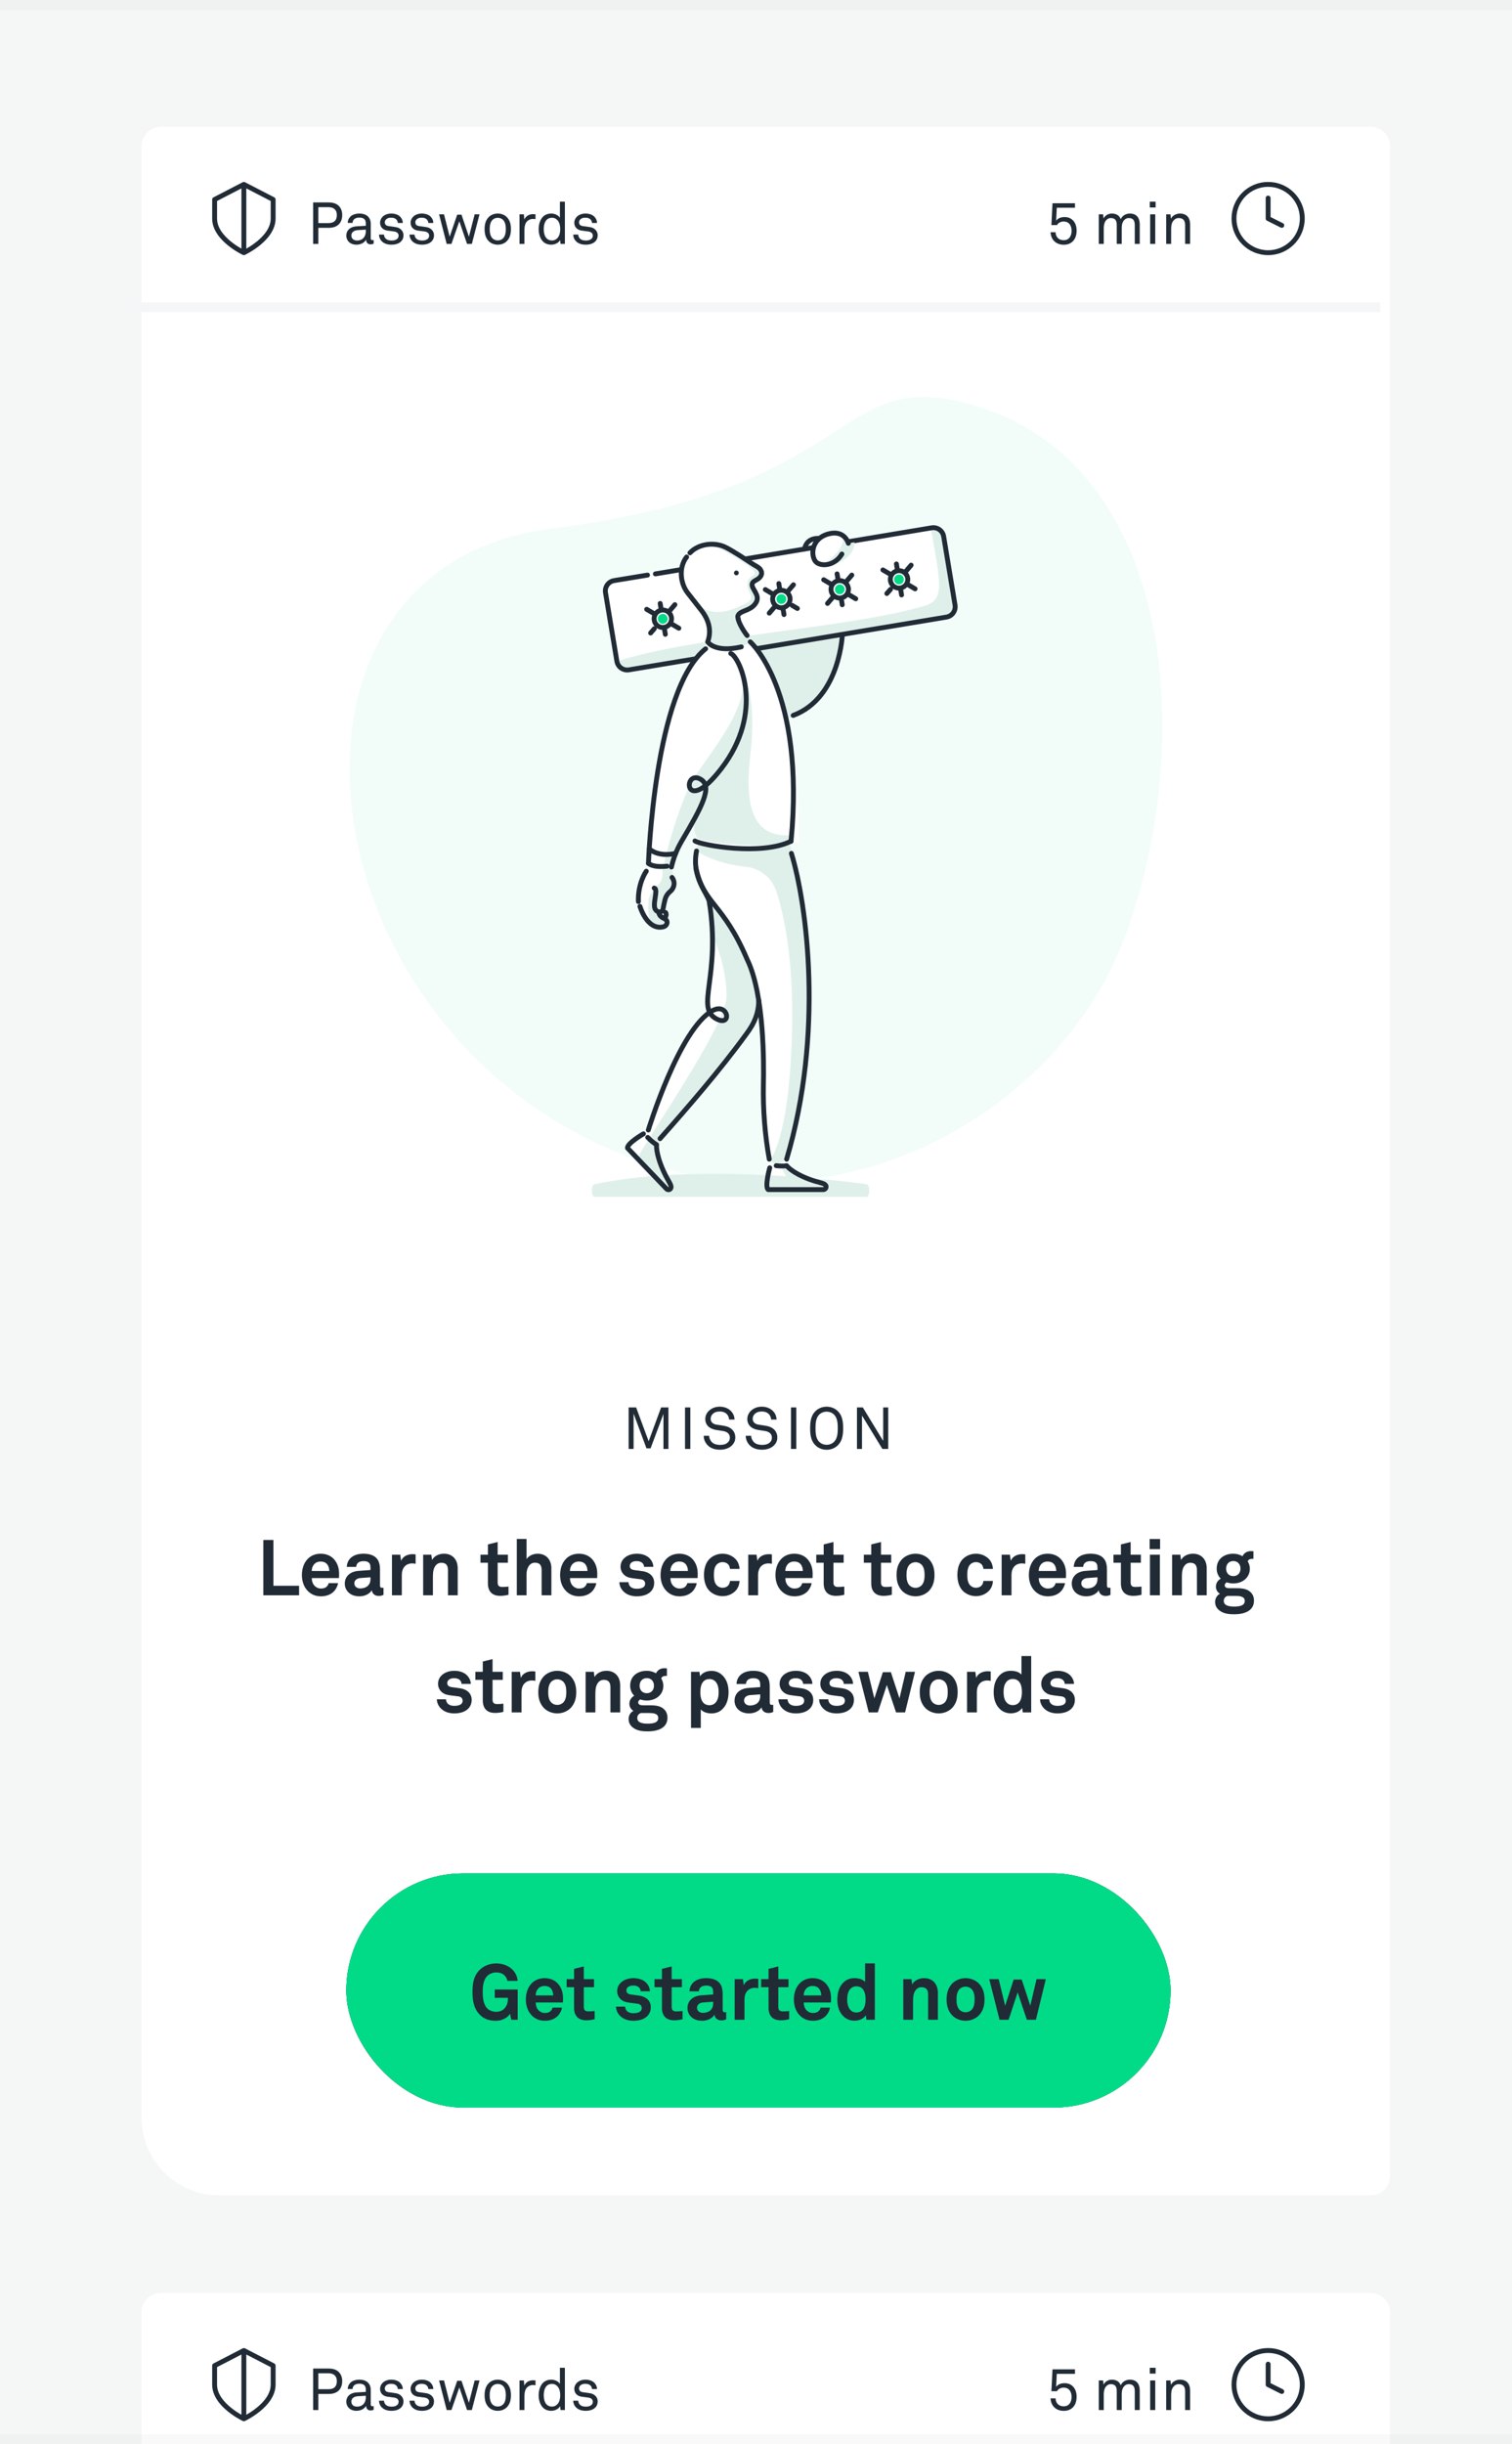 <svg width="310" height="501" viewBox="0 0 310 501" fill="none" xmlns="http://www.w3.org/2000/svg">
<g clip-path="url(#clip0)">
<rect width="310" height="501" fill="#697380" fill-opacity="0.07"></rect>
<g filter="url(#filter0_d)">
<path d="M27 472C27 469.791 28.791 468 31 468H279C281.209 468 283 469.791 283 472V888C283 890.209 281.209 892 279 892H43C34.163 892 27 884.837 27 876V472Z" fill="white"></path>
</g>
<path d="M70.164 488.06C70.164 487.316 69.924 486.704 69.516 486.26C69.06 485.768 68.352 485.492 67.356 485.492H64.2V494H65.268V490.7H67.368C68.304 490.7 69 490.448 69.456 489.992C69.912 489.536 70.164 488.888 70.164 488.06ZM69.06 488.06C69.06 489.2 68.484 489.728 67.344 489.728H65.268V486.464H67.332C68.388 486.464 69.06 486.98 69.06 488.06ZM76.61 493.94V493.184C76.61 493.184 76.454 493.22 76.346 493.22C76.142 493.22 76.01 493.136 76.01 492.812V489.872C76.01 489.524 75.95 489.212 75.83 488.936C75.542 488.276 74.87 487.772 73.694 487.772C72.95 487.772 72.23 487.988 71.822 488.42C71.51 488.744 71.306 489.14 71.294 489.692H72.29C72.29 489.392 72.398 489.152 72.59 488.96C72.794 488.756 73.142 488.6 73.694 488.6C74.186 488.6 74.486 488.72 74.69 488.912C74.966 489.164 75.002 489.536 75.002 489.836V490.28L73.154 490.388C71.498 490.484 70.994 491.504 70.994 492.284C70.994 493.22 71.69 494.156 73.082 494.156C73.934 494.156 74.69 493.772 75.038 493.16H75.062C75.062 493.676 75.398 494.084 75.938 494.084C76.19 494.084 76.394 494.048 76.61 493.94ZM75.002 491.432C75.002 491.936 74.846 492.44 74.486 492.812C74.162 493.148 73.706 493.304 73.238 493.304C72.374 493.304 72.038 492.8 72.038 492.26C72.038 491.492 72.758 491.204 73.37 491.168L75.002 491.072V491.432ZM82.725 492.236C82.725 491.324 82.041 490.7 81.177 490.556C80.529 490.448 80.049 490.4 79.713 490.352C79.209 490.28 78.897 490.064 78.897 489.56C78.897 489.224 79.125 488.9 79.509 488.744C79.797 488.624 79.977 488.624 80.217 488.624C80.625 488.624 80.961 488.72 81.213 488.948C81.393 489.104 81.549 489.392 81.561 489.704H82.581C82.581 489.212 82.413 488.864 82.149 488.54C81.741 488.024 81.021 487.772 80.217 487.772C79.461 487.772 78.825 488.036 78.429 488.444C78.153 488.72 77.925 489.164 77.925 489.632C77.925 490.556 78.501 491.12 79.413 491.264L80.781 491.444C81.405 491.528 81.729 491.852 81.729 492.308C81.729 492.584 81.597 492.836 81.429 492.968C81.117 493.232 80.733 493.304 80.313 493.304C79.929 493.304 79.497 493.232 79.221 493.028C78.933 492.812 78.741 492.5 78.729 492.08H77.709C77.709 492.596 77.925 493.112 78.297 493.472C78.813 493.976 79.509 494.156 80.265 494.156C81.057 494.156 81.777 493.952 82.245 493.472C82.533 493.172 82.725 492.764 82.725 492.236ZM88.983 492.236C88.983 491.324 88.299 490.7 87.435 490.556C86.787 490.448 86.307 490.4 85.971 490.352C85.467 490.28 85.155 490.064 85.155 489.56C85.155 489.224 85.383 488.9 85.767 488.744C86.055 488.624 86.235 488.624 86.475 488.624C86.883 488.624 87.219 488.72 87.471 488.948C87.651 489.104 87.807 489.392 87.819 489.704H88.839C88.839 489.212 88.671 488.864 88.407 488.54C87.999 488.024 87.279 487.772 86.475 487.772C85.719 487.772 85.083 488.036 84.687 488.444C84.411 488.72 84.183 489.164 84.183 489.632C84.183 490.556 84.759 491.12 85.671 491.264L87.039 491.444C87.663 491.528 87.987 491.852 87.987 492.308C87.987 492.584 87.855 492.836 87.687 492.968C87.375 493.232 86.991 493.304 86.571 493.304C86.187 493.304 85.755 493.232 85.479 493.028C85.191 492.812 84.999 492.5 84.987 492.08H83.967C83.967 492.596 84.183 493.112 84.555 493.472C85.071 493.976 85.767 494.156 86.523 494.156C87.315 494.156 88.035 493.952 88.503 493.472C88.791 493.172 88.983 492.764 88.983 492.236ZM98.314 487.928H97.318L96.142 492.512L94.618 488H93.742L92.194 492.512L91.03 487.928H90.022L91.582 494H92.554L94.174 489.356L95.758 494H96.742L98.314 487.928ZM104.755 490.964C104.755 490.004 104.551 489.128 103.891 488.48C103.447 488.048 102.823 487.772 102.055 487.772C101.287 487.772 100.663 488.048 100.219 488.48C99.559 489.128 99.355 490.004 99.355 490.964C99.355 491.924 99.559 492.8 100.219 493.448C100.663 493.88 101.287 494.156 102.055 494.156C102.823 494.156 103.447 493.88 103.891 493.448C104.551 492.8 104.755 491.924 104.755 490.964ZM103.711 490.964C103.711 491.672 103.579 492.404 103.147 492.848C102.895 493.1 102.535 493.28 102.055 493.28C101.575 493.28 101.215 493.1 100.963 492.848C100.531 492.404 100.399 491.672 100.399 490.964C100.399 490.256 100.531 489.524 100.963 489.08C101.215 488.828 101.575 488.648 102.055 488.648C102.535 488.648 102.895 488.828 103.147 489.08C103.579 489.524 103.711 490.256 103.711 490.964ZM109.79 488.924V487.928C109.634 487.904 109.466 487.892 109.31 487.892C108.542 487.892 107.81 488.252 107.498 488.996L107.414 487.928H106.514V494H107.522V491.3C107.522 490.664 107.582 489.824 108.074 489.356C108.35 489.092 108.746 488.876 109.226 488.876C109.406 488.876 109.61 488.888 109.79 488.924ZM115.817 494V485.336H114.797V488.636C114.473 488.084 113.693 487.772 113.033 487.772C112.325 487.772 111.761 488.012 111.365 488.384C110.753 488.972 110.441 489.932 110.441 490.976C110.441 491.984 110.741 492.908 111.317 493.496C111.713 493.904 112.289 494.156 113.033 494.156C113.717 494.156 114.497 493.82 114.845 493.208L114.917 494H115.817ZM114.857 490.964C114.857 491.72 114.689 492.452 114.185 492.896C113.945 493.112 113.645 493.292 113.201 493.292C111.845 493.292 111.485 492.08 111.485 490.964C111.485 489.848 111.845 488.636 113.201 488.636C113.645 488.636 113.945 488.816 114.185 489.032C114.689 489.476 114.857 490.208 114.857 490.964ZM122.546 492.236C122.546 491.324 121.862 490.7 120.998 490.556C120.35 490.448 119.87 490.4 119.534 490.352C119.03 490.28 118.718 490.064 118.718 489.56C118.718 489.224 118.946 488.9 119.33 488.744C119.618 488.624 119.798 488.624 120.038 488.624C120.446 488.624 120.782 488.72 121.034 488.948C121.214 489.104 121.37 489.392 121.382 489.704H122.402C122.402 489.212 122.234 488.864 121.97 488.54C121.562 488.024 120.842 487.772 120.038 487.772C119.282 487.772 118.646 488.036 118.25 488.444C117.974 488.72 117.746 489.164 117.746 489.632C117.746 490.556 118.322 491.12 119.234 491.264L120.602 491.444C121.226 491.528 121.55 491.852 121.55 492.308C121.55 492.584 121.418 492.836 121.25 492.968C120.938 493.232 120.554 493.304 120.134 493.304C119.75 493.304 119.318 493.232 119.042 493.028C118.754 492.812 118.562 492.5 118.55 492.08H117.53C117.53 492.596 117.746 493.112 118.118 493.472C118.634 493.976 119.33 494.156 120.086 494.156C120.878 494.156 121.598 493.952 122.066 493.472C122.354 493.172 122.546 492.764 122.546 492.236Z" fill="#212B36"></path>
<path d="M50 495.795C50 495.795 56 492.995 56 488.795V484.895L50 481.795M50 495.795C50 495.795 44 492.995 44 488.795V484.895L50 481.795M50 495.795V481.795" stroke="#212B36" stroke-linecap="round" stroke-linejoin="round"></path>
<path d="M220.735 491.252C220.735 490.424 220.483 489.68 219.991 489.176C219.583 488.756 219.019 488.492 218.287 488.492C217.579 488.492 216.907 488.708 216.535 489.248L216.667 486.584H220.399V485.66H215.791L215.563 490.136H216.703C216.991 489.656 217.519 489.404 218.083 489.404C218.611 489.404 218.971 489.584 219.235 489.872C219.547 490.22 219.703 490.724 219.703 491.3C219.703 491.864 219.571 492.344 219.295 492.692C219.043 493.016 218.659 493.232 218.083 493.232C217.555 493.232 217.159 493.064 216.883 492.788C216.607 492.512 216.439 492.128 216.415 491.6H215.395C215.431 492.368 215.695 492.992 216.163 493.448C216.619 493.892 217.279 494.168 218.095 494.168C218.971 494.168 219.607 493.856 220.039 493.376C220.507 492.86 220.735 492.128 220.735 491.252ZM233.68 494V490.004C233.68 488.66 233.032 487.772 231.652 487.772C230.884 487.772 230.104 488.168 229.78 488.924C229.516 488.18 228.868 487.772 227.968 487.772C227.284 487.772 226.588 488.108 226.264 488.792L226.168 487.928H225.28V494H226.3V490.772C226.3 490.268 226.408 489.62 226.708 489.236C226.96 488.912 227.308 488.696 227.74 488.696C228.712 488.696 228.964 489.284 228.964 490.136V494H229.984V490.772C229.984 490.136 230.092 489.524 230.5 489.104C230.74 488.852 231.04 488.696 231.424 488.696C232.384 488.696 232.66 489.284 232.66 490.136V494H233.68ZM236.931 486.536V485.336H235.743V486.536H236.931ZM236.859 494V487.928H235.815V494H236.859ZM244.004 494V490.004C244.004 488.6 243.284 487.772 241.904 487.772C241.22 487.772 240.38 488.144 240.068 488.84L239.984 487.928H239.096V494H240.116V491.18C240.116 490.712 240.128 490.076 240.332 489.632C240.596 489.08 241.064 488.696 241.652 488.696C242.612 488.696 242.984 489.236 242.984 490.148V494H244.004Z" fill="#212B36"></path>
<path d="M260 495.795C263.866 495.795 267 492.661 267 488.795C267 484.929 263.866 481.795 260 481.795C256.134 481.795 253 484.929 253 488.795C253 492.661 256.134 495.795 260 495.795Z" stroke="#212B36" stroke-linecap="round" stroke-linejoin="round"></path>
<path d="M260 484.595V488.795L262.8 490.195" stroke="#212B36" stroke-linecap="round" stroke-linejoin="round"></path>
<g filter="url(#filter1_d)">
<path d="M27 28C27 25.791 28.791 24 31 24H279C281.209 24 283 25.791 283 28V444C283 446.209 281.209 448 279 448H43C34.163 448 27 440.837 27 432V28Z" fill="white"></path>
</g>
<line x1="27" y1="63" x2="283" y2="63" stroke="#F5F6F7" stroke-width="2"></line>
<path d="M201.661 83.719C241.374 97.088 245.228 153.84 230.26 192.978C217.494 226.348 175.395 252.43 132.823 238.484C61.811 215.233 49.202 116.355 113.137 108.333C178.776 100.102 170.571 73.26 201.661 83.719Z" fill="#F2FDF9"></path>
<path d="M133.588 176.42C133.588 176.42 130.179 181.57 131.209 185.15C132.239 188.731 134.986 190.006 135.82 189.123C136.654 188.24 132.509 186.548 134.741 183.409C136.973 180.27 136.139 177.621 136.139 177.621L133.588 176.42Z" fill="white"></path>
<path d="M147.616 133.943C147.616 133.943 132.705 137.377 132.95 177.67L136.703 177.744C136.703 177.744 147.616 159.203 146.218 154.863C144.82 150.522 147.616 133.943 147.616 133.943Z" fill="white"></path>
<path d="M152.815 131.54C153.036 131.172 172.508 128.376 172.361 128.597C172.214 128.818 172.214 147.383 157.916 147.824C157.916 147.824 150.927 134.654 152.815 131.54Z" fill="#DFF0EA"></path>
<path d="M162.625 146.647C172.337 143.017 172.729 129.75 172.729 129.75" stroke="#212B36" stroke-miterlimit="10" stroke-linecap="round"></path>
<path d="M132.779 117.978L125.936 119.106C124.759 119.302 123.974 120.406 124.146 121.583L126.476 135.635C126.672 136.813 127.776 137.597 128.953 137.401L193.992 126.537C195.169 126.341 195.954 125.237 195.758 124.06L193.428 110.007C193.232 108.83 192.128 108.021 190.951 108.242L134.373 117.683" fill="white"></path>
<path d="M193.33 109.983L195.66 124.035C195.856 125.212 195.071 126.316 193.894 126.512L128.855 137.352C127.678 137.548 126.574 136.763 126.378 135.586C142.638 130.314 174.299 128.793 189.7 124.133C192.987 123.152 192.79 120.479 192.177 115.991L190.853 108.217C192.006 107.996 193.109 108.781 193.33 109.983Z" fill="#DFF0EA"></path>
<path d="M135.354 123.692L136.409 130.019" stroke="#212B36" stroke-miterlimit="10" stroke-linecap="round"></path>
<path d="M132.583 124.894L139.18 128.769" stroke="#212B36" stroke-miterlimit="10" stroke-linecap="round"></path>
<path d="M134.152 128.867L133.392 129.749" stroke="#212B36" stroke-miterlimit="10" stroke-linecap="round"></path>
<path d="M138.37 123.937L134.839 128.082" stroke="#212B36" stroke-miterlimit="10" stroke-linecap="round"></path>
<path d="M147.764 123.201L148.573 127.984" stroke="#212B36" stroke-miterlimit="10" stroke-linecap="round"></path>
<path d="M147.518 121.656L147.616 122.245" stroke="#212B36" stroke-miterlimit="10" stroke-linecap="round"></path>
<path d="M144.747 122.858L151.344 126.758" stroke="#212B36" stroke-miterlimit="10" stroke-linecap="round"></path>
<path d="M150.535 121.902L145.556 127.714" stroke="#212B36" stroke-miterlimit="10" stroke-linecap="round"></path>
<path d="M159.682 119.621L160.737 125.973" stroke="#212B36" stroke-miterlimit="10" stroke-linecap="round"></path>
<path d="M162.405 124.084L163.484 124.722" stroke="#212B36" stroke-miterlimit="10" stroke-linecap="round"></path>
<path d="M156.911 120.847L161.669 123.667" stroke="#212B36" stroke-miterlimit="10" stroke-linecap="round"></path>
<path d="M162.675 119.866L157.721 125.678" stroke="#212B36" stroke-miterlimit="10" stroke-linecap="round"></path>
<path d="M172.558 123.201L172.681 123.962" stroke="#212B36" stroke-miterlimit="10" stroke-linecap="round"></path>
<path d="M171.626 117.634L172.435 122.417" stroke="#212B36" stroke-miterlimit="10" stroke-linecap="round"></path>
<path d="M168.879 118.836L175.452 122.735" stroke="#212B36" stroke-miterlimit="10" stroke-linecap="round"></path>
<path d="M174.643 117.88L169.664 123.692" stroke="#212B36" stroke-miterlimit="10" stroke-linecap="round"></path>
<path d="M183.79 115.599L184.845 121.951" stroke="#212B36" stroke-miterlimit="10" stroke-linecap="round"></path>
<path d="M181.019 116.825L187.616 120.7" stroke="#212B36" stroke-miterlimit="10" stroke-linecap="round"></path>
<path d="M182.588 120.798L181.828 121.656" stroke="#212B36" stroke-miterlimit="10" stroke-linecap="round"></path>
<path d="M186.806 115.844L183.226 120.038" stroke="#212B36" stroke-miterlimit="10" stroke-linecap="round"></path>
<path d="M135.893 128.621C136.882 128.621 137.684 127.82 137.684 126.831C137.684 125.842 136.882 125.041 135.893 125.041C134.905 125.041 134.103 125.842 134.103 126.831C134.103 127.82 134.905 128.621 135.893 128.621Z" fill="white" stroke="#212B36" stroke-miterlimit="10" stroke-linecap="round"></path>
<path d="M148.033 126.61C149.022 126.61 149.824 125.809 149.824 124.82C149.824 123.831 149.022 123.03 148.033 123.03C147.045 123.03 146.243 123.831 146.243 124.82C146.243 125.809 147.045 126.61 148.033 126.61Z" fill="white" stroke="#212B36" stroke-miterlimit="10" stroke-linecap="round"></path>
<path d="M160.198 124.575C161.186 124.575 161.988 123.773 161.988 122.785C161.988 121.796 161.186 120.994 160.198 120.994C159.209 120.994 158.407 121.796 158.407 122.785C158.407 123.773 159.209 124.575 160.198 124.575Z" fill="white" stroke="#212B36" stroke-miterlimit="10" stroke-linecap="round"></path>
<path d="M172.165 122.588C173.154 122.588 173.955 121.787 173.955 120.798C173.955 119.809 173.154 119.008 172.165 119.008C171.176 119.008 170.375 119.809 170.375 120.798C170.375 121.787 171.176 122.588 172.165 122.588Z" fill="white" stroke="#212B36" stroke-miterlimit="10" stroke-linecap="round"></path>
<path d="M184.329 120.553C185.318 120.553 186.12 119.751 186.12 118.763C186.12 117.774 185.318 116.972 184.329 116.972C183.341 116.972 182.539 117.774 182.539 118.763C182.539 119.751 183.341 120.553 184.329 120.553Z" fill="white" stroke="#212B36" stroke-miterlimit="10" stroke-linecap="round"></path>
<path d="M136.041 127.837C135.501 127.935 134.986 127.567 134.888 127.003C134.79 126.463 135.158 125.948 135.722 125.85C136.262 125.752 136.777 126.12 136.875 126.684C136.973 127.248 136.605 127.763 136.041 127.837Z" fill="#01DB87"></path>
<path d="M148.205 125.826C147.665 125.924 147.15 125.556 147.052 124.992C146.954 124.452 147.322 123.937 147.886 123.839C148.425 123.741 148.94 124.109 149.038 124.673C149.137 125.212 148.769 125.727 148.205 125.826Z" fill="#01DB87"></path>
<path d="M160.369 123.79C159.829 123.888 159.314 123.52 159.216 122.956C159.118 122.417 159.486 121.902 160.05 121.804C160.59 121.705 161.105 122.073 161.203 122.637C161.276 123.177 160.909 123.692 160.369 123.79Z" fill="#01DB87"></path>
<path d="M172.337 121.804C171.797 121.902 171.282 121.534 171.184 120.97C171.086 120.43 171.454 119.915 172.018 119.817C172.557 119.719 173.073 120.087 173.171 120.651C173.244 121.19 172.876 121.705 172.337 121.804Z" fill="#01DB87"></path>
<path d="M184.477 119.768C183.937 119.866 183.422 119.498 183.324 118.934C183.226 118.395 183.594 117.88 184.158 117.782C184.697 117.683 185.212 118.051 185.311 118.615C185.409 119.155 185.041 119.67 184.477 119.768Z" fill="#01DB87"></path>
<path d="M132.754 117.88L125.912 119.008C124.735 119.204 123.95 120.308 124.146 121.485L126.476 135.537C126.672 136.714 127.776 137.499 128.953 137.303L194.041 126.488C195.218 126.292 196.003 125.188 195.807 124.011L193.477 109.958C193.281 108.781 192.177 107.996 191 108.193L134.373 117.634" stroke="#212B36" stroke-miterlimit="10" stroke-linecap="round"></path>
<path d="M174.029 111.184C174.029 111.184 173.269 108.266 169.762 109.345C166.059 110.473 166.328 114.422 167.628 115.231C168.928 116.04 171.405 115.623 172.705 113.416" fill="white"></path>
<path d="M167.898 110.375C167.898 110.375 165.446 110.056 164.955 112.509" stroke="#212B36" stroke-miterlimit="10" stroke-linecap="round"></path>
<path d="M165.691 241.802C162.062 240.428 161.081 239.031 161.081 239.031L160.958 239.08C167.947 214.849 165.569 185.788 161.743 173.035C162.478 172.888 163.165 172.741 163.803 172.569L163.778 171.049C163.778 171.049 163.778 167.836 163.656 163.814C163.435 160.479 163.459 145.224 154.876 133.109C154.483 132.545 154.067 132.03 153.576 131.564C153.086 131 151.271 127.469 151.148 126.39C150.927 125.678 151.761 125.262 152.325 125.041C153.331 124.648 154.312 124.256 154.876 123.251C155.342 122.441 155.072 121.779 154.655 121.019C154.41 120.577 153.919 119.94 154.067 119.425C154.214 118.91 154.851 118.689 155.268 118.419C155.93 117.953 156.298 117.242 155.759 116.506C155.464 116.089 154.998 115.893 154.582 115.623C154.091 115.329 153.625 115.01 153.135 114.692C152.154 114.054 151.173 113.416 150.167 112.803C149.211 112.239 148.328 111.675 147.224 111.454C145.164 111.037 142.785 111.528 141.314 113.097L140.627 113.956C138.984 116.04 139.303 119.351 140.848 121.313C141.608 122.27 142.859 123.888 143.595 124.82C145.115 126.708 145.679 129.112 144.821 131.466L144.527 132.815C138.371 140.982 140.848 140.516 141.412 147.53C141.878 151.773 144.061 162.146 142.295 172.52C142.466 172.643 142.663 172.741 142.834 172.815C142.736 173.231 142.687 173.673 142.614 174.065C142.614 174.065 142.614 174.065 142.614 174.09C141.363 179.779 144.87 183.409 145.189 184.905C147.298 197.977 143.668 204.525 145.287 207.664C138.641 212.274 132.117 232.973 132.117 232.973C131.97 232.826 131.823 232.679 131.7 232.556C131.7 232.556 128.316 234.518 128.438 235.475L136.458 243.837C136.679 244.058 137.022 244.058 137.218 243.862C137.341 243.739 137.39 243.592 137.39 243.42C137.365 242.832 136.728 242.145 135.82 240.159C134.177 236.505 134.422 234.788 134.422 234.788L134.153 234.592C139.867 228.166 147.543 219.313 152.595 212.372C153.184 211.563 154.606 209.062 155.464 206.094C156.421 212.667 156.347 219.705 156.298 222.403C156.2 227.259 156.691 234.788 157.525 239.742C157.304 240.576 156.617 243.47 157.255 243.985H168.585C168.904 243.96 169.149 243.69 169.125 243.371C169.125 243.224 169.051 243.102 168.953 243.004C168.585 242.538 167.653 242.538 165.691 241.802Z" fill="white"></path>
<path d="M152.374 138.652C152.374 138.652 155.317 142.012 153.821 154.961C152.325 167.91 155.906 171.588 162.282 171.196C162.282 171.196 162.135 172.863 160.197 173.231C158.26 173.599 143.57 173.109 142.809 171.564C142.049 170.019 142.245 168.032 142.245 168.032C142.245 168.032 137.439 174.556 137.806 178.332L135.82 178.578C136.997 172.888 138.714 167.321 140.946 161.926C143.055 156.874 153.232 146.868 152.374 138.652Z" fill="#DFF0EA"></path>
<path d="M177.659 245.333H121.915C121.62 245.333 121.351 244.769 121.351 244.107V243.96C121.351 243.273 121.596 242.783 121.915 242.734C144.551 237.927 177.659 242.734 177.659 242.734C177.953 242.734 178.198 243.298 178.198 243.96V244.107C178.198 244.769 177.953 245.333 177.659 245.333Z" fill="#DFF0EA"></path>
<path d="M146.071 191.674C146.341 192.361 148.965 197.903 148.965 204.181C148.965 210.46 131.013 235.622 130.743 237.486C130.743 237.486 135.967 243.739 136.678 243.666C139.155 243.47 133.147 238.393 135.354 234.273C139.768 226.008 157.181 212.765 155.219 203.029C153.257 193.268 145.434 184.758 145.434 184.758L146.071 191.674Z" fill="#DFF0EA"></path>
<path d="M160.418 239.668C160.418 239.668 161.374 241.581 161.742 242.366C162.11 243.151 157.475 242.489 157.377 242.955C157.279 243.421 156.224 243.837 166.083 243.592C166.083 243.592 169.369 244.058 169.124 243.175C168.879 242.292 164.391 241.581 162.625 240.208C160.859 238.834 160.148 239.153 160.418 239.668Z" fill="#DFF0EA"></path>
<path d="M142.809 174.433C142.809 174.433 146.39 177.033 152.938 177.67C155.807 177.965 158.235 179.902 159.143 182.649C160.982 188.191 162.65 197.29 162.404 210.68C161.987 231.698 158.407 236.872 158.407 236.872C158.407 236.872 160.344 238.27 162.061 235.524C163.778 232.777 169.075 191.723 162.772 176.125L161.938 172.962C161.938 172.962 151.687 175.218 143.054 172.692L142.809 174.433Z" fill="#DFF0EA"></path>
<path d="M158.407 236.872C158.529 236.848 159.829 236.799 160.173 236.014C160.516 235.229 161.227 236.357 161.129 236.75C161.031 237.142 160.982 238.001 160.491 238.172C160.001 238.344 158.309 238.638 158.235 238.172C158.162 237.706 157.892 236.97 158.407 236.872Z" fill="#DFF0EA"></path>
<path d="M156.151 117.291C154.605 114.912 148.867 111.896 147.371 111.699C143.03 111.135 144.894 111.969 144.894 111.969C144.894 111.969 146.267 111.65 149.063 113.245C152.251 115.059 154.581 116.752 154.802 117.438C155.022 118.125 152.006 118.174 153.796 121.705C154.507 123.103 153.183 123.643 151.466 124.354C146.39 126.831 143.545 124.305 143.545 124.305C145.973 128.155 144.796 132.03 145.262 132.521C145.728 133.011 149.357 133.698 150.559 133.036C152.815 132.423 153.698 131.711 153.821 131.564C153.943 131.417 150.51 128.695 151.466 125.899C151.957 124.452 154.851 124.918 155.243 122.883C155.439 121.877 154.385 120.602 154.213 119.694C153.919 118.198 156.886 118.395 156.151 117.291Z" fill="#DFF0EA"></path>
<path d="M150.976 117.929C151.247 117.929 151.466 117.709 151.466 117.438C151.466 117.167 151.247 116.948 150.976 116.948C150.705 116.948 150.485 117.167 150.485 117.438C150.485 117.709 150.705 117.929 150.976 117.929Z" fill="#212B36"></path>
<path d="M140.774 114.176C139.131 116.261 139.45 119.572 140.995 121.534C141.755 122.49 143.006 124.109 143.742 125.041C145.262 126.929 145.973 129.21 145.09 131.564C145.09 131.564 146.488 133.87 151.982 132.594" stroke="#212B36" stroke-linecap="round" stroke-linejoin="round"></path>
<path d="M141.461 113.318C142.932 111.773 145.311 111.258 147.371 111.7C148.45 111.92 149.358 112.484 150.314 113.048C151.32 113.637 152.301 114.275 153.282 114.937C153.772 115.256 154.238 115.574 154.729 115.869C155.17 116.114 155.612 116.335 155.906 116.752C156.421 117.487 156.078 118.199 155.415 118.664C154.998 118.959 154.336 119.155 154.214 119.67C154.091 120.185 154.557 120.823 154.802 121.264C155.219 122.024 155.489 122.662 155.023 123.496C154.459 124.501 153.453 124.894 152.472 125.286C151.908 125.507 151.099 125.924 151.295 126.635C151.418 127.714 152.669 129.676 153.184 130.265" stroke="#212B36" stroke-linecap="round" stroke-linejoin="round"></path>
<path d="M142.809 174.433C141.73 179.779 145.066 183.115 145.409 184.782C147.886 200.11 142.466 206.487 146.881 208.841C150.167 210.582 149.333 205.432 146.145 207.124C139.278 210.778 132.926 231.624 132.926 231.624" stroke="#212B36" stroke-linecap="round" stroke-linejoin="round"></path>
<path d="M142.49 172.373C143.766 173.256 156.151 175.463 162.184 172.422" stroke="#212B36" stroke-linecap="round" stroke-linejoin="round"></path>
<path d="M135.33 233.39C141.068 226.94 147.715 219.239 152.816 212.225C153.699 211.024 155.562 208.669 155.562 205.064" stroke="#212B36" stroke-linecap="round" stroke-linejoin="round"></path>
<path d="M142.687 177.965C144.305 185.42 148.278 185.077 153.183 196.652C156.715 203.838 156.617 218.136 156.519 222.28C156.421 227.43 156.813 232.556 157.72 237.608" stroke="#212B36" stroke-linecap="round" stroke-linejoin="round"></path>
<path d="M162.257 174.924C165.445 185.346 168.952 211.857 161.276 237.608" stroke="#212B36" stroke-linecap="round" stroke-linejoin="round"></path>
<path d="M157.818 239.374C157.818 239.374 156.739 243.249 157.499 243.837H168.83C169.149 243.813 169.394 243.543 169.369 243.224C169.369 243.077 169.296 242.954 169.198 242.856C168.781 242.439 167.873 242.439 165.887 241.704C162.257 240.33 161.276 238.932 161.276 238.932C161.276 238.932 160.737 239.104 159.143 238.932" stroke="#212B36" stroke-linecap="round" stroke-linejoin="round"></path>
<path d="M131.92 232.409C131.92 232.409 128.536 234.371 128.659 235.327L136.654 243.69C136.874 243.911 137.218 243.911 137.414 243.715C137.537 243.592 137.586 243.445 137.586 243.273C137.561 242.685 136.923 241.998 136.016 240.012C134.373 236.357 134.618 234.641 134.618 234.641C133.956 234.224 133.343 233.709 132.803 233.145" stroke="#212B36" stroke-linecap="round" stroke-linejoin="round"></path>
<path d="M162.184 172.447C165.151 141.521 153.821 131.564 153.821 131.564" stroke="#212B36" stroke-miterlimit="10" stroke-linecap="round"></path>
<path d="M149.823 133.943C151.638 134.63 156.911 145.887 147.837 157.609C140.234 167.444 139.989 157.757 143.545 159.669C146.267 161.116 143.913 165.359 139.67 172.569C138.738 174.188 138.076 175.905 137.659 177.719" stroke="#212B36" stroke-linecap="round" stroke-linejoin="round"></path>
<path d="M144.673 132.987C134.128 141.399 132.951 176.984 132.951 176.984" stroke="#212B36" stroke-linecap="round" stroke-linejoin="round"></path>
<path d="M132.975 176.959C132.975 176.959 133.662 177.867 136.776 177.548" stroke="#212B36" stroke-miterlimit="10" stroke-linecap="round"></path>
<path d="M133.122 173.992C133.122 173.992 134.79 175.757 138.517 174.924" stroke="#212B36" stroke-miterlimit="10" stroke-linecap="round"></path>
<path d="M135.82 178.431C135.82 178.431 136.016 180.417 135.059 181.226C134.103 182.036 132.926 183.409 132.95 184.831C132.975 186.254 132.411 189.883 135.256 190.104C138.1 190.325 135.942 186.352 135.942 186.352C135.942 186.352 136.31 183.311 137.168 182.526C138.812 181.03 137.782 178.357 137.782 178.357L135.82 178.431Z" fill="#DFF0EA"></path>
<path d="M132.509 178.578C132.509 178.578 130.743 180.981 130.891 184.807" stroke="#212B36" stroke-miterlimit="10" stroke-linecap="round"></path>
<path d="M137.782 179.853C137.782 179.853 138.812 181.079 137.659 182.502C137.487 182.698 136.874 183.066 136.506 183.924C136.261 184.488 135.942 186.327 135.942 186.327C135.771 187.088 134.888 187.112 134.422 186.499C133.613 185.469 135.084 182.256 134.128 182.036" stroke="#212B36" stroke-miterlimit="10" stroke-linecap="round"></path>
<path d="M131.209 185.788C131.209 185.788 132.656 190.742 135.967 189.982C136.85 189.785 137.095 188.682 136.237 188.314C135.133 187.848 135.109 187.161 135.109 187.161" stroke="#212B36" stroke-miterlimit="10" stroke-linecap="round"></path>
<path d="M136.237 188.167C136.237 188.167 136.85 187.652 136.458 187.039" stroke="#212B36" stroke-miterlimit="10" stroke-linecap="round"></path>
<path d="M172.681 110.105C172.681 110.105 173.196 111.013 172.141 112.533C171.454 113.514 170.621 114.348 169.664 115.059C169.664 115.059 170.155 116.555 172.803 114.912C175.452 113.269 175.182 111.16 175.182 111.16L173.931 111.356C173.931 111.356 173.514 110.4 172.681 110.105Z" fill="#DFF0EA"></path>
<path d="M173.931 111.356C173.931 111.356 173.171 108.438 169.664 109.492C165.961 110.62 166.23 114.569 167.53 115.378C168.83 116.187 171.307 115.771 172.607 113.563" stroke="#212B36" stroke-miterlimit="10" stroke-linecap="round"></path>
<rect x="72" y="385" width="167" height="46" rx="23" fill="#F5F6F7" stroke="#8492A1" stroke-width="2"></rect>
<path d="M106.139 414V407.792H101.435V409.504H104.139C104.139 410.368 104.011 411.072 103.403 411.712C103.019 412.112 102.443 412.368 101.707 412.368C101.051 412.368 100.315 412.128 99.867 411.648C99.083 410.832 98.971 409.376 98.971 408.336C98.971 407.296 99.067 405.888 99.851 405.072C100.299 404.592 101.051 404.304 101.707 404.304C102.491 404.304 103.115 404.528 103.515 404.992C103.755 405.28 103.979 405.584 104.011 406.032H106.123C106.059 405.04 105.643 404.32 105.083 403.744C104.315 402.96 103.115 402.448 101.723 402.448C100.507 402.448 99.211 402.912 98.347 403.776C97.115 405.008 96.875 406.48 96.875 408.336C96.875 410.192 97.163 411.712 98.347 412.944C99.243 413.888 100.411 414.224 101.723 414.208C103.147 414.192 104.235 413.408 104.571 412.752L104.811 414H106.139ZM115.429 409.904C115.461 408.864 115.317 407.92 114.709 407.008C114.021 405.968 112.901 405.472 111.669 405.472C110.533 405.472 109.637 405.888 109.013 406.528C108.213 407.344 107.813 408.528 107.813 409.856C107.813 411.216 108.261 412.384 109.093 413.184C109.749 413.808 110.581 414.208 111.717 414.208C112.773 414.208 113.813 413.872 114.517 413.04C114.837 412.656 115.173 412 115.221 411.504H113.301C113.221 411.808 113.077 412.032 112.901 412.208C112.613 412.496 112.261 412.608 111.685 412.608C111.141 412.608 110.741 412.368 110.453 412.096C110.053 411.712 109.829 411.104 109.845 410.464H115.413C115.413 410.288 115.429 409.904 115.429 409.904ZM113.429 409.008H109.829C109.845 408.464 109.973 408.08 110.261 407.712C110.549 407.328 111.045 407.072 111.653 407.072C112.229 407.072 112.645 407.264 112.917 407.552C113.237 407.904 113.413 408.384 113.429 409.008ZM121.921 413.888V412.208C121.377 412.272 121.041 412.288 120.625 412.288C119.985 412.288 119.697 412.016 119.697 411.376V407.328H121.793V405.68H119.697V403.072L117.697 403.568V405.68H116.177V407.328H117.697V411.552C117.697 413.152 118.529 414.112 120.209 414.112C120.801 414.112 121.361 414.032 121.921 413.888ZM133.431 411.424C133.431 410.112 132.471 409.28 131.159 409.072C130.343 408.944 130.135 408.928 129.383 408.832C128.935 408.768 128.423 408.592 128.423 408C128.423 407.568 128.711 407.264 129.063 407.12C129.367 406.992 129.639 406.992 129.927 406.992C130.343 406.992 130.775 407.136 131.015 407.376C131.207 407.584 131.351 407.84 131.351 408.16H133.255C133.255 407.552 132.967 406.928 132.519 406.448C131.911 405.792 130.903 405.472 129.911 405.472C128.871 405.472 127.991 405.776 127.383 406.304C126.887 406.736 126.535 407.328 126.535 408.176C126.535 409.232 127.303 410.16 128.439 410.4C129.175 410.56 130.007 410.608 130.743 410.72C131.255 410.8 131.575 411.12 131.575 411.6C131.575 412.512 130.551 412.656 129.879 412.656C129.303 412.656 128.935 412.544 128.615 412.288C128.359 412.08 128.167 411.68 128.167 411.312H126.295C126.295 412.096 126.695 412.784 127.175 413.248C127.863 413.904 128.807 414.208 129.863 414.208C130.999 414.208 132.039 413.92 132.711 413.248C133.143 412.816 133.431 412.224 133.431 411.424ZM139.936 413.888V412.208C139.392 412.272 139.056 412.288 138.64 412.288C138 412.288 137.712 412.016 137.712 411.376V407.328H139.808V405.68H137.712V403.072L135.712 403.568V405.68H134.192V407.328H135.712V411.552C135.712 413.152 136.544 414.112 138.224 414.112C138.816 414.112 139.376 414.032 139.936 413.888ZM148.887 413.904V412.432C148.887 412.432 148.759 412.464 148.631 412.464C148.295 412.464 148.167 412.32 148.167 411.936V408.848C148.167 408.288 148.135 407.696 147.927 407.168C147.447 405.92 146.231 405.472 144.807 405.472C142.951 405.472 141.463 406.304 141.351 408.176H143.287C143.335 407.408 143.879 406.992 144.807 406.992C145.943 406.992 146.215 407.52 146.215 408.304V408.816L143.767 408.992C142.183 409.104 140.951 410.016 140.951 411.6C140.951 412.96 141.975 414.208 143.959 414.208C145.143 414.208 146.103 413.632 146.487 412.96C146.551 413.584 147.031 414.128 147.895 414.128C148.375 414.128 148.551 414.048 148.887 413.904ZM146.215 410.688C146.215 411.92 145.335 412.592 144.087 412.592C143.463 412.592 142.903 412.192 142.903 411.552C142.903 410.88 143.495 410.512 144.103 410.464L146.215 410.304V410.688ZM155.471 407.536V405.616C155.263 405.584 155.055 405.568 154.847 405.568C153.871 405.568 152.879 405.968 152.495 406.928L152.319 405.68H150.623V414H152.639V409.808C152.639 408.464 153.375 407.456 154.783 407.456C155.007 407.456 155.247 407.488 155.471 407.536ZM161.796 413.888V412.208C161.252 412.272 160.916 412.288 160.5 412.288C159.86 412.288 159.572 412.016 159.572 411.376V407.328H161.668V405.68H159.572V403.072L157.572 403.568V405.68H156.052V407.328H157.572V411.552C157.572 413.152 158.404 414.112 160.084 414.112C160.676 414.112 161.236 414.032 161.796 413.888ZM170.382 409.904C170.414 408.864 170.27 407.92 169.662 407.008C168.974 405.968 167.854 405.472 166.622 405.472C165.486 405.472 164.59 405.888 163.966 406.528C163.166 407.344 162.766 408.528 162.766 409.856C162.766 411.216 163.214 412.384 164.046 413.184C164.702 413.808 165.534 414.208 166.67 414.208C167.726 414.208 168.766 413.872 169.47 413.04C169.79 412.656 170.126 412 170.174 411.504H168.254C168.174 411.808 168.03 412.032 167.854 412.208C167.566 412.496 167.214 412.608 166.638 412.608C166.094 412.608 165.694 412.368 165.406 412.096C165.006 411.712 164.782 411.104 164.798 410.464H170.366C170.366 410.288 170.382 409.904 170.382 409.904ZM168.382 409.008H164.782C164.798 408.464 164.926 408.08 165.214 407.712C165.502 407.328 165.998 407.072 166.606 407.072C167.182 407.072 167.598 407.264 167.87 407.552C168.19 407.904 168.366 408.384 168.382 409.008ZM179.368 414V402.448H177.368V406.256C177.016 405.824 176.248 405.472 175.192 405.472C174.344 405.472 173.672 405.728 173.16 406.144C172.168 406.96 171.672 408.224 171.672 409.856C171.672 411.424 172.152 412.672 173.144 413.488C173.656 413.904 174.344 414.192 175.176 414.192C176.088 414.192 177.016 413.856 177.512 413.088L177.64 414H179.368ZM177.464 409.824C177.464 411.024 177.144 412.512 175.576 412.512C174.952 412.512 174.52 412.224 174.232 411.856C173.816 411.312 173.704 410.544 173.704 409.824C173.704 409.104 173.816 408.352 174.232 407.808C174.52 407.44 174.952 407.152 175.576 407.152C177.144 407.152 177.464 408.624 177.464 409.824ZM192.289 414V408.448C192.289 406.72 191.249 405.472 189.473 405.472C188.513 405.472 187.521 405.872 187.025 406.752L186.881 405.68H185.201V414H187.201V410.608C187.201 409.904 187.185 409.04 187.473 408.384C187.745 407.776 188.209 407.328 188.913 407.328C189.969 407.328 190.289 407.92 190.289 408.896V414H192.289ZM201.854 409.84C201.854 408.432 201.502 407.552 200.878 406.768C200.302 406.064 199.23 405.472 197.966 405.472C196.702 405.472 195.63 406.064 195.054 406.768C194.43 407.552 194.078 408.432 194.078 409.84C194.078 411.248 194.43 412.128 195.054 412.912C195.63 413.616 196.702 414.208 197.966 414.208C199.23 414.208 200.302 413.616 200.878 412.912C201.502 412.128 201.854 411.248 201.854 409.84ZM199.822 409.84C199.822 410.624 199.71 411.408 199.23 411.936C198.958 412.224 198.51 412.464 197.966 412.464C197.422 412.464 196.974 412.224 196.702 411.936C196.222 411.408 196.11 410.624 196.11 409.84C196.11 409.056 196.222 408.272 196.702 407.744C196.974 407.456 197.422 407.216 197.966 407.216C198.51 407.216 198.958 407.456 199.23 407.744C199.71 408.272 199.822 409.056 199.822 409.84ZM214.421 405.68H212.517L211.237 411.12L209.477 405.76H207.829L206.085 411.136L204.757 405.68H202.821L204.933 414H206.789L208.645 408.384L210.533 414H212.389L214.421 405.68Z" fill="#8492A1"></path>
<rect x="72" y="385" width="167" height="46" rx="23" stroke="#212B36" stroke-width="2"></rect>
<path d="M106.139 414V407.792H101.435V409.504H104.139C104.139 410.368 104.011 411.072 103.403 411.712C103.019 412.112 102.443 412.368 101.707 412.368C101.051 412.368 100.315 412.128 99.867 411.648C99.083 410.832 98.971 409.376 98.971 408.336C98.971 407.296 99.067 405.888 99.851 405.072C100.299 404.592 101.051 404.304 101.707 404.304C102.491 404.304 103.115 404.528 103.515 404.992C103.755 405.28 103.979 405.584 104.011 406.032H106.123C106.059 405.04 105.643 404.32 105.083 403.744C104.315 402.96 103.115 402.448 101.723 402.448C100.507 402.448 99.211 402.912 98.347 403.776C97.115 405.008 96.875 406.48 96.875 408.336C96.875 410.192 97.163 411.712 98.347 412.944C99.243 413.888 100.411 414.224 101.723 414.208C103.147 414.192 104.235 413.408 104.571 412.752L104.811 414H106.139ZM115.429 409.904C115.461 408.864 115.317 407.92 114.709 407.008C114.021 405.968 112.901 405.472 111.669 405.472C110.533 405.472 109.637 405.888 109.013 406.528C108.213 407.344 107.813 408.528 107.813 409.856C107.813 411.216 108.261 412.384 109.093 413.184C109.749 413.808 110.581 414.208 111.717 414.208C112.773 414.208 113.813 413.872 114.517 413.04C114.837 412.656 115.173 412 115.221 411.504H113.301C113.221 411.808 113.077 412.032 112.901 412.208C112.613 412.496 112.261 412.608 111.685 412.608C111.141 412.608 110.741 412.368 110.453 412.096C110.053 411.712 109.829 411.104 109.845 410.464H115.413C115.413 410.288 115.429 409.904 115.429 409.904ZM113.429 409.008H109.829C109.845 408.464 109.973 408.08 110.261 407.712C110.549 407.328 111.045 407.072 111.653 407.072C112.229 407.072 112.645 407.264 112.917 407.552C113.237 407.904 113.413 408.384 113.429 409.008ZM121.921 413.888V412.208C121.377 412.272 121.041 412.288 120.625 412.288C119.985 412.288 119.697 412.016 119.697 411.376V407.328H121.793V405.68H119.697V403.072L117.697 403.568V405.68H116.177V407.328H117.697V411.552C117.697 413.152 118.529 414.112 120.209 414.112C120.801 414.112 121.361 414.032 121.921 413.888ZM133.431 411.424C133.431 410.112 132.471 409.28 131.159 409.072C130.343 408.944 130.135 408.928 129.383 408.832C128.935 408.768 128.423 408.592 128.423 408C128.423 407.568 128.711 407.264 129.063 407.12C129.367 406.992 129.639 406.992 129.927 406.992C130.343 406.992 130.775 407.136 131.015 407.376C131.207 407.584 131.351 407.84 131.351 408.16H133.255C133.255 407.552 132.967 406.928 132.519 406.448C131.911 405.792 130.903 405.472 129.911 405.472C128.871 405.472 127.991 405.776 127.383 406.304C126.887 406.736 126.535 407.328 126.535 408.176C126.535 409.232 127.303 410.16 128.439 410.4C129.175 410.56 130.007 410.608 130.743 410.72C131.255 410.8 131.575 411.12 131.575 411.6C131.575 412.512 130.551 412.656 129.879 412.656C129.303 412.656 128.935 412.544 128.615 412.288C128.359 412.08 128.167 411.68 128.167 411.312H126.295C126.295 412.096 126.695 412.784 127.175 413.248C127.863 413.904 128.807 414.208 129.863 414.208C130.999 414.208 132.039 413.92 132.711 413.248C133.143 412.816 133.431 412.224 133.431 411.424ZM139.936 413.888V412.208C139.392 412.272 139.056 412.288 138.64 412.288C138 412.288 137.712 412.016 137.712 411.376V407.328H139.808V405.68H137.712V403.072L135.712 403.568V405.68H134.192V407.328H135.712V411.552C135.712 413.152 136.544 414.112 138.224 414.112C138.816 414.112 139.376 414.032 139.936 413.888ZM148.887 413.904V412.432C148.887 412.432 148.759 412.464 148.631 412.464C148.295 412.464 148.167 412.32 148.167 411.936V408.848C148.167 408.288 148.135 407.696 147.927 407.168C147.447 405.92 146.231 405.472 144.807 405.472C142.951 405.472 141.463 406.304 141.351 408.176H143.287C143.335 407.408 143.879 406.992 144.807 406.992C145.943 406.992 146.215 407.52 146.215 408.304V408.816L143.767 408.992C142.183 409.104 140.951 410.016 140.951 411.6C140.951 412.96 141.975 414.208 143.959 414.208C145.143 414.208 146.103 413.632 146.487 412.96C146.551 413.584 147.031 414.128 147.895 414.128C148.375 414.128 148.551 414.048 148.887 413.904ZM146.215 410.688C146.215 411.92 145.335 412.592 144.087 412.592C143.463 412.592 142.903 412.192 142.903 411.552C142.903 410.88 143.495 410.512 144.103 410.464L146.215 410.304V410.688ZM155.471 407.536V405.616C155.263 405.584 155.055 405.568 154.847 405.568C153.871 405.568 152.879 405.968 152.495 406.928L152.319 405.68H150.623V414H152.639V409.808C152.639 408.464 153.375 407.456 154.783 407.456C155.007 407.456 155.247 407.488 155.471 407.536ZM161.796 413.888V412.208C161.252 412.272 160.916 412.288 160.5 412.288C159.86 412.288 159.572 412.016 159.572 411.376V407.328H161.668V405.68H159.572V403.072L157.572 403.568V405.68H156.052V407.328H157.572V411.552C157.572 413.152 158.404 414.112 160.084 414.112C160.676 414.112 161.236 414.032 161.796 413.888ZM170.382 409.904C170.414 408.864 170.27 407.92 169.662 407.008C168.974 405.968 167.854 405.472 166.622 405.472C165.486 405.472 164.59 405.888 163.966 406.528C163.166 407.344 162.766 408.528 162.766 409.856C162.766 411.216 163.214 412.384 164.046 413.184C164.702 413.808 165.534 414.208 166.67 414.208C167.726 414.208 168.766 413.872 169.47 413.04C169.79 412.656 170.126 412 170.174 411.504H168.254C168.174 411.808 168.03 412.032 167.854 412.208C167.566 412.496 167.214 412.608 166.638 412.608C166.094 412.608 165.694 412.368 165.406 412.096C165.006 411.712 164.782 411.104 164.798 410.464H170.366C170.366 410.288 170.382 409.904 170.382 409.904ZM168.382 409.008H164.782C164.798 408.464 164.926 408.08 165.214 407.712C165.502 407.328 165.998 407.072 166.606 407.072C167.182 407.072 167.598 407.264 167.87 407.552C168.19 407.904 168.366 408.384 168.382 409.008ZM179.368 414V402.448H177.368V406.256C177.016 405.824 176.248 405.472 175.192 405.472C174.344 405.472 173.672 405.728 173.16 406.144C172.168 406.96 171.672 408.224 171.672 409.856C171.672 411.424 172.152 412.672 173.144 413.488C173.656 413.904 174.344 414.192 175.176 414.192C176.088 414.192 177.016 413.856 177.512 413.088L177.64 414H179.368ZM177.464 409.824C177.464 411.024 177.144 412.512 175.576 412.512C174.952 412.512 174.52 412.224 174.232 411.856C173.816 411.312 173.704 410.544 173.704 409.824C173.704 409.104 173.816 408.352 174.232 407.808C174.52 407.44 174.952 407.152 175.576 407.152C177.144 407.152 177.464 408.624 177.464 409.824ZM192.289 414V408.448C192.289 406.72 191.249 405.472 189.473 405.472C188.513 405.472 187.521 405.872 187.025 406.752L186.881 405.68H185.201V414H187.201V410.608C187.201 409.904 187.185 409.04 187.473 408.384C187.745 407.776 188.209 407.328 188.913 407.328C189.969 407.328 190.289 407.92 190.289 408.896V414H192.289ZM201.854 409.84C201.854 408.432 201.502 407.552 200.878 406.768C200.302 406.064 199.23 405.472 197.966 405.472C196.702 405.472 195.63 406.064 195.054 406.768C194.43 407.552 194.078 408.432 194.078 409.84C194.078 411.248 194.43 412.128 195.054 412.912C195.63 413.616 196.702 414.208 197.966 414.208C199.23 414.208 200.302 413.616 200.878 412.912C201.502 412.128 201.854 411.248 201.854 409.84ZM199.822 409.84C199.822 410.624 199.71 411.408 199.23 411.936C198.958 412.224 198.51 412.464 197.966 412.464C197.422 412.464 196.974 412.224 196.702 411.936C196.222 411.408 196.11 410.624 196.11 409.84C196.11 409.056 196.222 408.272 196.702 407.744C196.974 407.456 197.422 407.216 197.966 407.216C198.51 407.216 198.958 407.456 199.23 407.744C199.71 408.272 199.822 409.056 199.822 409.84ZM214.421 405.68H212.517L211.237 411.12L209.477 405.76H207.829L206.085 411.136L204.757 405.68H202.821L204.933 414H206.789L208.645 408.384L210.533 414H212.389L214.421 405.68Z" fill="#212B36"></path>
<rect x="71" y="384" width="169" height="48" rx="24" fill="#08C77D"></rect>
<path d="M106.139 414V407.792H101.435V409.504H104.139C104.139 410.368 104.011 411.072 103.403 411.712C103.019 412.112 102.443 412.368 101.707 412.368C101.051 412.368 100.315 412.128 99.867 411.648C99.083 410.832 98.971 409.376 98.971 408.336C98.971 407.296 99.067 405.888 99.851 405.072C100.299 404.592 101.051 404.304 101.707 404.304C102.491 404.304 103.115 404.528 103.515 404.992C103.755 405.28 103.979 405.584 104.011 406.032H106.123C106.059 405.04 105.643 404.32 105.083 403.744C104.315 402.96 103.115 402.448 101.723 402.448C100.507 402.448 99.211 402.912 98.347 403.776C97.115 405.008 96.875 406.48 96.875 408.336C96.875 410.192 97.163 411.712 98.347 412.944C99.243 413.888 100.411 414.224 101.723 414.208C103.147 414.192 104.235 413.408 104.571 412.752L104.811 414H106.139ZM115.429 409.904C115.461 408.864 115.317 407.92 114.709 407.008C114.021 405.968 112.901 405.472 111.669 405.472C110.533 405.472 109.637 405.888 109.013 406.528C108.213 407.344 107.813 408.528 107.813 409.856C107.813 411.216 108.261 412.384 109.093 413.184C109.749 413.808 110.581 414.208 111.717 414.208C112.773 414.208 113.813 413.872 114.517 413.04C114.837 412.656 115.173 412 115.221 411.504H113.301C113.221 411.808 113.077 412.032 112.901 412.208C112.613 412.496 112.261 412.608 111.685 412.608C111.141 412.608 110.741 412.368 110.453 412.096C110.053 411.712 109.829 411.104 109.845 410.464H115.413C115.413 410.288 115.429 409.904 115.429 409.904ZM113.429 409.008H109.829C109.845 408.464 109.973 408.08 110.261 407.712C110.549 407.328 111.045 407.072 111.653 407.072C112.229 407.072 112.645 407.264 112.917 407.552C113.237 407.904 113.413 408.384 113.429 409.008ZM121.921 413.888V412.208C121.377 412.272 121.041 412.288 120.625 412.288C119.985 412.288 119.697 412.016 119.697 411.376V407.328H121.793V405.68H119.697V403.072L117.697 403.568V405.68H116.177V407.328H117.697V411.552C117.697 413.152 118.529 414.112 120.209 414.112C120.801 414.112 121.361 414.032 121.921 413.888ZM133.431 411.424C133.431 410.112 132.471 409.28 131.159 409.072C130.343 408.944 130.135 408.928 129.383 408.832C128.935 408.768 128.423 408.592 128.423 408C128.423 407.568 128.711 407.264 129.063 407.12C129.367 406.992 129.639 406.992 129.927 406.992C130.343 406.992 130.775 407.136 131.015 407.376C131.207 407.584 131.351 407.84 131.351 408.16H133.255C133.255 407.552 132.967 406.928 132.519 406.448C131.911 405.792 130.903 405.472 129.911 405.472C128.871 405.472 127.991 405.776 127.383 406.304C126.887 406.736 126.535 407.328 126.535 408.176C126.535 409.232 127.303 410.16 128.439 410.4C129.175 410.56 130.007 410.608 130.743 410.72C131.255 410.8 131.575 411.12 131.575 411.6C131.575 412.512 130.551 412.656 129.879 412.656C129.303 412.656 128.935 412.544 128.615 412.288C128.359 412.08 128.167 411.68 128.167 411.312H126.295C126.295 412.096 126.695 412.784 127.175 413.248C127.863 413.904 128.807 414.208 129.863 414.208C130.999 414.208 132.039 413.92 132.711 413.248C133.143 412.816 133.431 412.224 133.431 411.424ZM139.936 413.888V412.208C139.392 412.272 139.056 412.288 138.64 412.288C138 412.288 137.712 412.016 137.712 411.376V407.328H139.808V405.68H137.712V403.072L135.712 403.568V405.68H134.192V407.328H135.712V411.552C135.712 413.152 136.544 414.112 138.224 414.112C138.816 414.112 139.376 414.032 139.936 413.888ZM148.887 413.904V412.432C148.887 412.432 148.759 412.464 148.631 412.464C148.295 412.464 148.167 412.32 148.167 411.936V408.848C148.167 408.288 148.135 407.696 147.927 407.168C147.447 405.92 146.231 405.472 144.807 405.472C142.951 405.472 141.463 406.304 141.351 408.176H143.287C143.335 407.408 143.879 406.992 144.807 406.992C145.943 406.992 146.215 407.52 146.215 408.304V408.816L143.767 408.992C142.183 409.104 140.951 410.016 140.951 411.6C140.951 412.96 141.975 414.208 143.959 414.208C145.143 414.208 146.103 413.632 146.487 412.96C146.551 413.584 147.031 414.128 147.895 414.128C148.375 414.128 148.551 414.048 148.887 413.904ZM146.215 410.688C146.215 411.92 145.335 412.592 144.087 412.592C143.463 412.592 142.903 412.192 142.903 411.552C142.903 410.88 143.495 410.512 144.103 410.464L146.215 410.304V410.688ZM155.471 407.536V405.616C155.263 405.584 155.055 405.568 154.847 405.568C153.871 405.568 152.879 405.968 152.495 406.928L152.319 405.68H150.623V414H152.639V409.808C152.639 408.464 153.375 407.456 154.783 407.456C155.007 407.456 155.247 407.488 155.471 407.536ZM161.796 413.888V412.208C161.252 412.272 160.916 412.288 160.5 412.288C159.86 412.288 159.572 412.016 159.572 411.376V407.328H161.668V405.68H159.572V403.072L157.572 403.568V405.68H156.052V407.328H157.572V411.552C157.572 413.152 158.404 414.112 160.084 414.112C160.676 414.112 161.236 414.032 161.796 413.888ZM170.382 409.904C170.414 408.864 170.27 407.92 169.662 407.008C168.974 405.968 167.854 405.472 166.622 405.472C165.486 405.472 164.59 405.888 163.966 406.528C163.166 407.344 162.766 408.528 162.766 409.856C162.766 411.216 163.214 412.384 164.046 413.184C164.702 413.808 165.534 414.208 166.67 414.208C167.726 414.208 168.766 413.872 169.47 413.04C169.79 412.656 170.126 412 170.174 411.504H168.254C168.174 411.808 168.03 412.032 167.854 412.208C167.566 412.496 167.214 412.608 166.638 412.608C166.094 412.608 165.694 412.368 165.406 412.096C165.006 411.712 164.782 411.104 164.798 410.464H170.366C170.366 410.288 170.382 409.904 170.382 409.904ZM168.382 409.008H164.782C164.798 408.464 164.926 408.08 165.214 407.712C165.502 407.328 165.998 407.072 166.606 407.072C167.182 407.072 167.598 407.264 167.87 407.552C168.19 407.904 168.366 408.384 168.382 409.008ZM179.368 414V402.448H177.368V406.256C177.016 405.824 176.248 405.472 175.192 405.472C174.344 405.472 173.672 405.728 173.16 406.144C172.168 406.96 171.672 408.224 171.672 409.856C171.672 411.424 172.152 412.672 173.144 413.488C173.656 413.904 174.344 414.192 175.176 414.192C176.088 414.192 177.016 413.856 177.512 413.088L177.64 414H179.368ZM177.464 409.824C177.464 411.024 177.144 412.512 175.576 412.512C174.952 412.512 174.52 412.224 174.232 411.856C173.816 411.312 173.704 410.544 173.704 409.824C173.704 409.104 173.816 408.352 174.232 407.808C174.52 407.44 174.952 407.152 175.576 407.152C177.144 407.152 177.464 408.624 177.464 409.824ZM192.289 414V408.448C192.289 406.72 191.249 405.472 189.473 405.472C188.513 405.472 187.521 405.872 187.025 406.752L186.881 405.68H185.201V414H187.201V410.608C187.201 409.904 187.185 409.04 187.473 408.384C187.745 407.776 188.209 407.328 188.913 407.328C189.969 407.328 190.289 407.92 190.289 408.896V414H192.289ZM201.854 409.84C201.854 408.432 201.502 407.552 200.878 406.768C200.302 406.064 199.23 405.472 197.966 405.472C196.702 405.472 195.63 406.064 195.054 406.768C194.43 407.552 194.078 408.432 194.078 409.84C194.078 411.248 194.43 412.128 195.054 412.912C195.63 413.616 196.702 414.208 197.966 414.208C199.23 414.208 200.302 413.616 200.878 412.912C201.502 412.128 201.854 411.248 201.854 409.84ZM199.822 409.84C199.822 410.624 199.71 411.408 199.23 411.936C198.958 412.224 198.51 412.464 197.966 412.464C197.422 412.464 196.974 412.224 196.702 411.936C196.222 411.408 196.11 410.624 196.11 409.84C196.11 409.056 196.222 408.272 196.702 407.744C196.974 407.456 197.422 407.216 197.966 407.216C198.51 407.216 198.958 407.456 199.23 407.744C199.71 408.272 199.822 409.056 199.822 409.84ZM214.421 405.68H212.517L211.237 411.12L209.477 405.76H207.829L206.085 411.136L204.757 405.68H202.821L204.933 414H206.789L208.645 408.384L210.533 414H212.389L214.421 405.68Z" fill="#212B36"></path>
<rect x="71" y="384" width="169" height="48" rx="24" fill="#01DB87"></rect>
<path d="M106.139 414V407.792H101.435V409.504H104.139C104.139 410.368 104.011 411.072 103.403 411.712C103.019 412.112 102.443 412.368 101.707 412.368C101.051 412.368 100.315 412.128 99.867 411.648C99.083 410.832 98.971 409.376 98.971 408.336C98.971 407.296 99.067 405.888 99.851 405.072C100.299 404.592 101.051 404.304 101.707 404.304C102.491 404.304 103.115 404.528 103.515 404.992C103.755 405.28 103.979 405.584 104.011 406.032H106.123C106.059 405.04 105.643 404.32 105.083 403.744C104.315 402.96 103.115 402.448 101.723 402.448C100.507 402.448 99.211 402.912 98.347 403.776C97.115 405.008 96.875 406.48 96.875 408.336C96.875 410.192 97.163 411.712 98.347 412.944C99.243 413.888 100.411 414.224 101.723 414.208C103.147 414.192 104.235 413.408 104.571 412.752L104.811 414H106.139ZM115.429 409.904C115.461 408.864 115.317 407.92 114.709 407.008C114.021 405.968 112.901 405.472 111.669 405.472C110.533 405.472 109.637 405.888 109.013 406.528C108.213 407.344 107.813 408.528 107.813 409.856C107.813 411.216 108.261 412.384 109.093 413.184C109.749 413.808 110.581 414.208 111.717 414.208C112.773 414.208 113.813 413.872 114.517 413.04C114.837 412.656 115.173 412 115.221 411.504H113.301C113.221 411.808 113.077 412.032 112.901 412.208C112.613 412.496 112.261 412.608 111.685 412.608C111.141 412.608 110.741 412.368 110.453 412.096C110.053 411.712 109.829 411.104 109.845 410.464H115.413C115.413 410.288 115.429 409.904 115.429 409.904ZM113.429 409.008H109.829C109.845 408.464 109.973 408.08 110.261 407.712C110.549 407.328 111.045 407.072 111.653 407.072C112.229 407.072 112.645 407.264 112.917 407.552C113.237 407.904 113.413 408.384 113.429 409.008ZM121.921 413.888V412.208C121.377 412.272 121.041 412.288 120.625 412.288C119.985 412.288 119.697 412.016 119.697 411.376V407.328H121.793V405.68H119.697V403.072L117.697 403.568V405.68H116.177V407.328H117.697V411.552C117.697 413.152 118.529 414.112 120.209 414.112C120.801 414.112 121.361 414.032 121.921 413.888ZM133.431 411.424C133.431 410.112 132.471 409.28 131.159 409.072C130.343 408.944 130.135 408.928 129.383 408.832C128.935 408.768 128.423 408.592 128.423 408C128.423 407.568 128.711 407.264 129.063 407.12C129.367 406.992 129.639 406.992 129.927 406.992C130.343 406.992 130.775 407.136 131.015 407.376C131.207 407.584 131.351 407.84 131.351 408.16H133.255C133.255 407.552 132.967 406.928 132.519 406.448C131.911 405.792 130.903 405.472 129.911 405.472C128.871 405.472 127.991 405.776 127.383 406.304C126.887 406.736 126.535 407.328 126.535 408.176C126.535 409.232 127.303 410.16 128.439 410.4C129.175 410.56 130.007 410.608 130.743 410.72C131.255 410.8 131.575 411.12 131.575 411.6C131.575 412.512 130.551 412.656 129.879 412.656C129.303 412.656 128.935 412.544 128.615 412.288C128.359 412.08 128.167 411.68 128.167 411.312H126.295C126.295 412.096 126.695 412.784 127.175 413.248C127.863 413.904 128.807 414.208 129.863 414.208C130.999 414.208 132.039 413.92 132.711 413.248C133.143 412.816 133.431 412.224 133.431 411.424ZM139.936 413.888V412.208C139.392 412.272 139.056 412.288 138.64 412.288C138 412.288 137.712 412.016 137.712 411.376V407.328H139.808V405.68H137.712V403.072L135.712 403.568V405.68H134.192V407.328H135.712V411.552C135.712 413.152 136.544 414.112 138.224 414.112C138.816 414.112 139.376 414.032 139.936 413.888ZM148.887 413.904V412.432C148.887 412.432 148.759 412.464 148.631 412.464C148.295 412.464 148.167 412.32 148.167 411.936V408.848C148.167 408.288 148.135 407.696 147.927 407.168C147.447 405.92 146.231 405.472 144.807 405.472C142.951 405.472 141.463 406.304 141.351 408.176H143.287C143.335 407.408 143.879 406.992 144.807 406.992C145.943 406.992 146.215 407.52 146.215 408.304V408.816L143.767 408.992C142.183 409.104 140.951 410.016 140.951 411.6C140.951 412.96 141.975 414.208 143.959 414.208C145.143 414.208 146.103 413.632 146.487 412.96C146.551 413.584 147.031 414.128 147.895 414.128C148.375 414.128 148.551 414.048 148.887 413.904ZM146.215 410.688C146.215 411.92 145.335 412.592 144.087 412.592C143.463 412.592 142.903 412.192 142.903 411.552C142.903 410.88 143.495 410.512 144.103 410.464L146.215 410.304V410.688ZM155.471 407.536V405.616C155.263 405.584 155.055 405.568 154.847 405.568C153.871 405.568 152.879 405.968 152.495 406.928L152.319 405.68H150.623V414H152.639V409.808C152.639 408.464 153.375 407.456 154.783 407.456C155.007 407.456 155.247 407.488 155.471 407.536ZM161.796 413.888V412.208C161.252 412.272 160.916 412.288 160.5 412.288C159.86 412.288 159.572 412.016 159.572 411.376V407.328H161.668V405.68H159.572V403.072L157.572 403.568V405.68H156.052V407.328H157.572V411.552C157.572 413.152 158.404 414.112 160.084 414.112C160.676 414.112 161.236 414.032 161.796 413.888ZM170.382 409.904C170.414 408.864 170.27 407.92 169.662 407.008C168.974 405.968 167.854 405.472 166.622 405.472C165.486 405.472 164.59 405.888 163.966 406.528C163.166 407.344 162.766 408.528 162.766 409.856C162.766 411.216 163.214 412.384 164.046 413.184C164.702 413.808 165.534 414.208 166.67 414.208C167.726 414.208 168.766 413.872 169.47 413.04C169.79 412.656 170.126 412 170.174 411.504H168.254C168.174 411.808 168.03 412.032 167.854 412.208C167.566 412.496 167.214 412.608 166.638 412.608C166.094 412.608 165.694 412.368 165.406 412.096C165.006 411.712 164.782 411.104 164.798 410.464H170.366C170.366 410.288 170.382 409.904 170.382 409.904ZM168.382 409.008H164.782C164.798 408.464 164.926 408.08 165.214 407.712C165.502 407.328 165.998 407.072 166.606 407.072C167.182 407.072 167.598 407.264 167.87 407.552C168.19 407.904 168.366 408.384 168.382 409.008ZM179.368 414V402.448H177.368V406.256C177.016 405.824 176.248 405.472 175.192 405.472C174.344 405.472 173.672 405.728 173.16 406.144C172.168 406.96 171.672 408.224 171.672 409.856C171.672 411.424 172.152 412.672 173.144 413.488C173.656 413.904 174.344 414.192 175.176 414.192C176.088 414.192 177.016 413.856 177.512 413.088L177.64 414H179.368ZM177.464 409.824C177.464 411.024 177.144 412.512 175.576 412.512C174.952 412.512 174.52 412.224 174.232 411.856C173.816 411.312 173.704 410.544 173.704 409.824C173.704 409.104 173.816 408.352 174.232 407.808C174.52 407.44 174.952 407.152 175.576 407.152C177.144 407.152 177.464 408.624 177.464 409.824ZM192.289 414V408.448C192.289 406.72 191.249 405.472 189.473 405.472C188.513 405.472 187.521 405.872 187.025 406.752L186.881 405.68H185.201V414H187.201V410.608C187.201 409.904 187.185 409.04 187.473 408.384C187.745 407.776 188.209 407.328 188.913 407.328C189.969 407.328 190.289 407.92 190.289 408.896V414H192.289ZM201.854 409.84C201.854 408.432 201.502 407.552 200.878 406.768C200.302 406.064 199.23 405.472 197.966 405.472C196.702 405.472 195.63 406.064 195.054 406.768C194.43 407.552 194.078 408.432 194.078 409.84C194.078 411.248 194.43 412.128 195.054 412.912C195.63 413.616 196.702 414.208 197.966 414.208C199.23 414.208 200.302 413.616 200.878 412.912C201.502 412.128 201.854 411.248 201.854 409.84ZM199.822 409.84C199.822 410.624 199.71 411.408 199.23 411.936C198.958 412.224 198.51 412.464 197.966 412.464C197.422 412.464 196.974 412.224 196.702 411.936C196.222 411.408 196.11 410.624 196.11 409.84C196.11 409.056 196.222 408.272 196.702 407.744C196.974 407.456 197.422 407.216 197.966 407.216C198.51 407.216 198.958 407.456 199.23 407.744C199.71 408.272 199.822 409.056 199.822 409.84ZM214.421 405.68H212.517L211.237 411.12L209.477 405.76H207.829L206.085 411.136L204.757 405.68H202.821L204.933 414H206.789L208.645 408.384L210.533 414H212.389L214.421 405.68Z" fill="#212B36"></path>
<path d="M137.046 297V288.492H135.546L132.99 295.416L130.422 288.492H128.886V297H129.906V289.764L132.546 296.88H133.386L136.026 289.824V297H137.046ZM141.536 297V288.492H140.444V297H141.536ZM150.756 294.66C150.756 293.316 149.808 292.452 148.392 292.248C147.924 292.176 147.456 292.092 146.976 292.032C146.34 291.948 145.704 291.6 145.704 290.832C145.704 290.448 145.836 290.16 146.052 289.908C146.424 289.488 146.952 289.32 147.564 289.32C148.224 289.32 148.74 289.536 149.064 289.908C149.304 290.184 149.46 290.556 149.484 290.976H150.6C150.576 290.256 150.3 289.644 149.784 289.152C149.22 288.612 148.404 288.336 147.576 288.336C146.688 288.336 145.932 288.624 145.344 289.176C144.888 289.608 144.6 290.22 144.6 290.856C144.6 292.212 145.596 292.92 146.868 293.112L148.212 293.316C149.22 293.472 149.64 294.024 149.64 294.684C149.64 295.14 149.472 295.44 149.208 295.68C148.824 296.04 148.272 296.172 147.624 296.172C147.024 296.172 146.376 296.016 145.992 295.644C145.644 295.308 145.392 294.804 145.392 294.3H144.276C144.276 295.104 144.648 295.836 145.188 296.34C145.764 296.868 146.592 297.156 147.624 297.156C148.536 297.156 149.448 296.88 150.036 296.304C150.456 295.896 150.756 295.368 150.756 294.66ZM159.374 294.66C159.374 293.316 158.426 292.452 157.01 292.248C156.542 292.176 156.074 292.092 155.594 292.032C154.958 291.948 154.322 291.6 154.322 290.832C154.322 290.448 154.454 290.16 154.67 289.908C155.042 289.488 155.57 289.32 156.182 289.32C156.842 289.32 157.358 289.536 157.682 289.908C157.922 290.184 158.078 290.556 158.102 290.976H159.218C159.194 290.256 158.918 289.644 158.402 289.152C157.838 288.612 157.022 288.336 156.194 288.336C155.306 288.336 154.55 288.624 153.962 289.176C153.506 289.608 153.218 290.22 153.218 290.856C153.218 292.212 154.214 292.92 155.486 293.112L156.83 293.316C157.838 293.472 158.258 294.024 158.258 294.684C158.258 295.14 158.09 295.44 157.826 295.68C157.442 296.04 156.89 296.172 156.242 296.172C155.642 296.172 154.994 296.016 154.61 295.644C154.262 295.308 154.01 294.804 154.01 294.3H152.894C152.894 295.104 153.266 295.836 153.806 296.34C154.382 296.868 155.21 297.156 156.242 297.156C157.154 297.156 158.066 296.88 158.654 296.304C159.074 295.896 159.374 295.368 159.374 294.66ZM163.263 297V288.492H162.171V297H163.263ZM172.867 292.752C172.867 291.396 172.699 290.148 171.775 289.248C171.163 288.648 170.335 288.336 169.483 288.336C168.631 288.336 167.803 288.648 167.191 289.248C166.267 290.148 166.099 291.396 166.099 292.752C166.099 294.108 166.267 295.356 167.191 296.256C167.803 296.856 168.631 297.168 169.483 297.168C170.335 297.168 171.163 296.856 171.775 296.256C172.699 295.356 172.867 294.108 172.867 292.752ZM171.763 292.752C171.763 293.64 171.727 294.792 171.031 295.512C170.623 295.932 170.059 296.148 169.483 296.148C168.907 296.148 168.343 295.932 167.935 295.512C167.239 294.792 167.203 293.64 167.203 292.752C167.203 291.864 167.239 290.712 167.935 289.992C168.343 289.572 168.907 289.356 169.483 289.356C170.059 289.356 170.623 289.572 171.031 289.992C171.727 290.712 171.763 291.864 171.763 292.752ZM182.11 297V288.492H181.078V295.356L176.902 288.492H175.702V297H176.734V290.16L180.91 297H182.11Z" fill="#212B36"></path>
<path d="M61.32 327V325.048H56.056V315.656H53.992V327H61.32ZM69.515 322.904C69.547 321.864 69.403 320.92 68.795 320.008C68.107 318.968 66.987 318.472 65.755 318.472C64.619 318.472 63.723 318.888 63.099 319.528C62.299 320.344 61.899 321.528 61.899 322.856C61.899 324.216 62.347 325.384 63.179 326.184C63.835 326.808 64.667 327.208 65.803 327.208C66.859 327.208 67.899 326.872 68.603 326.04C68.923 325.656 69.259 325 69.307 324.504H67.387C67.307 324.808 67.163 325.032 66.987 325.208C66.699 325.496 66.347 325.608 65.771 325.608C65.227 325.608 64.827 325.368 64.539 325.096C64.139 324.712 63.915 324.104 63.931 323.464H69.499C69.499 323.288 69.515 322.904 69.515 322.904ZM67.515 322.008H63.915C63.931 321.464 64.059 321.08 64.347 320.712C64.635 320.328 65.131 320.072 65.739 320.072C66.315 320.072 66.731 320.264 67.003 320.552C67.323 320.904 67.499 321.384 67.515 322.008ZM78.629 326.904V325.432C78.629 325.432 78.501 325.464 78.373 325.464C78.037 325.464 77.909 325.32 77.909 324.936V321.848C77.909 321.288 77.877 320.696 77.669 320.168C77.189 318.92 75.973 318.472 74.549 318.472C72.693 318.472 71.205 319.304 71.093 321.176H73.029C73.077 320.408 73.621 319.992 74.549 319.992C75.685 319.992 75.957 320.52 75.957 321.304V321.816L73.509 321.992C71.925 322.104 70.693 323.016 70.693 324.6C70.693 325.96 71.717 327.208 73.701 327.208C74.885 327.208 75.845 326.632 76.229 325.96C76.293 326.584 76.773 327.128 77.637 327.128C78.117 327.128 78.293 327.048 78.629 326.904ZM75.957 323.688C75.957 324.92 75.077 325.592 73.829 325.592C73.205 325.592 72.645 325.192 72.645 324.552C72.645 323.88 73.237 323.512 73.845 323.464L75.957 323.304V323.688ZM85.213 320.536V318.616C85.005 318.584 84.797 318.568 84.589 318.568C83.613 318.568 82.621 318.968 82.237 319.928L82.061 318.68H80.365V327H82.381V322.808C82.381 321.464 83.117 320.456 84.525 320.456C84.749 320.456 84.989 320.488 85.213 320.536ZM93.844 327V321.448C93.844 319.72 92.804 318.472 91.028 318.472C90.068 318.472 89.076 318.872 88.58 319.752L88.436 318.68H86.756V327H88.756V323.608C88.756 322.904 88.74 322.04 89.028 321.384C89.3 320.776 89.764 320.328 90.468 320.328C91.524 320.328 91.844 320.92 91.844 321.896V327H93.844ZM104.257 326.888V325.208C103.713 325.272 103.377 325.288 102.961 325.288C102.321 325.288 102.033 325.016 102.033 324.376V320.328H104.129V318.68H102.033V316.072L100.033 316.568V318.68H98.513V320.328H100.033V324.552C100.033 326.152 100.865 327.112 102.545 327.112C103.137 327.112 103.697 327.032 104.257 326.888ZM113.047 327V321.448C113.047 319.736 112.007 318.472 110.231 318.472C109.367 318.472 108.439 318.856 107.959 319.56V315.448H105.959V327H107.959V322.616C107.959 321.592 108.471 320.312 109.671 320.312C110.727 320.312 111.047 320.904 111.047 321.864V327H113.047ZM122.452 322.904C122.484 321.864 122.34 320.92 121.732 320.008C121.044 318.968 119.924 318.472 118.692 318.472C117.556 318.472 116.66 318.888 116.036 319.528C115.236 320.344 114.836 321.528 114.836 322.856C114.836 324.216 115.284 325.384 116.116 326.184C116.772 326.808 117.604 327.208 118.74 327.208C119.796 327.208 120.836 326.872 121.54 326.04C121.86 325.656 122.196 325 122.244 324.504H120.324C120.244 324.808 120.1 325.032 119.924 325.208C119.636 325.496 119.284 325.608 118.708 325.608C118.164 325.608 117.764 325.368 117.476 325.096C117.076 324.712 116.852 324.104 116.868 323.464H122.436C122.436 323.288 122.452 322.904 122.452 322.904ZM120.452 322.008H116.852C116.868 321.464 116.996 321.08 117.284 320.712C117.572 320.328 118.068 320.072 118.676 320.072C119.252 320.072 119.668 320.264 119.94 320.552C120.26 320.904 120.436 321.384 120.452 322.008ZM134.126 324.424C134.126 323.112 133.166 322.28 131.854 322.072C131.038 321.944 130.83 321.928 130.078 321.832C129.63 321.768 129.118 321.592 129.118 321C129.118 320.568 129.406 320.264 129.758 320.12C130.062 319.992 130.334 319.992 130.622 319.992C131.038 319.992 131.47 320.136 131.71 320.376C131.902 320.584 132.046 320.84 132.046 321.16H133.95C133.95 320.552 133.662 319.928 133.214 319.448C132.606 318.792 131.598 318.472 130.606 318.472C129.566 318.472 128.686 318.776 128.078 319.304C127.582 319.736 127.23 320.328 127.23 321.176C127.23 322.232 127.998 323.16 129.134 323.4C129.87 323.56 130.702 323.608 131.438 323.72C131.95 323.8 132.27 324.12 132.27 324.6C132.27 325.512 131.246 325.656 130.574 325.656C129.998 325.656 129.63 325.544 129.31 325.288C129.054 325.08 128.862 324.68 128.862 324.312H126.99C126.99 325.096 127.39 325.784 127.87 326.248C128.558 326.904 129.502 327.208 130.558 327.208C131.694 327.208 132.734 326.92 133.406 326.248C133.838 325.816 134.126 325.224 134.126 324.424ZM143.046 322.904C143.078 321.864 142.934 320.92 142.326 320.008C141.638 318.968 140.518 318.472 139.286 318.472C138.15 318.472 137.254 318.888 136.63 319.528C135.83 320.344 135.43 321.528 135.43 322.856C135.43 324.216 135.878 325.384 136.71 326.184C137.366 326.808 138.198 327.208 139.334 327.208C140.39 327.208 141.43 326.872 142.134 326.04C142.454 325.656 142.79 325 142.838 324.504H140.918C140.838 324.808 140.694 325.032 140.518 325.208C140.23 325.496 139.878 325.608 139.302 325.608C138.758 325.608 138.358 325.368 138.07 325.096C137.67 324.712 137.446 324.104 137.462 323.464H143.03C143.03 323.288 143.046 322.904 143.046 322.904ZM141.046 322.008H137.446C137.462 321.464 137.59 321.08 137.878 320.712C138.166 320.328 138.662 320.072 139.27 320.072C139.846 320.072 140.262 320.264 140.534 320.552C140.854 320.904 141.03 321.384 141.046 322.008ZM151.632 324.056H149.664C149.648 324.36 149.552 324.616 149.424 324.824C149.184 325.192 148.752 325.448 148.144 325.448C147.6 325.448 147.2 325.208 146.928 324.92C146.448 324.392 146.368 323.608 146.368 322.824C146.368 322.04 146.448 321.24 146.928 320.712C147.2 320.424 147.6 320.2 148.144 320.2C148.752 320.2 149.184 320.456 149.424 320.824C149.552 321.032 149.648 321.288 149.664 321.592H151.632C151.6 320.936 151.376 320.28 150.992 319.784C150.416 319.064 149.408 318.472 148.144 318.472C146.88 318.472 145.824 319.08 145.248 319.784C144.624 320.568 144.336 321.608 144.336 322.824C144.336 324.04 144.624 325.08 145.248 325.864C145.824 326.568 146.88 327.176 148.144 327.176C149.408 327.176 150.416 326.584 150.992 325.864C151.376 325.368 151.6 324.712 151.632 324.056ZM158.26 320.536V318.616C158.052 318.584 157.844 318.568 157.636 318.568C156.66 318.568 155.668 318.968 155.284 319.928L155.108 318.68H153.412V327H155.428V322.808C155.428 321.464 156.164 320.456 157.572 320.456C157.796 320.456 158.036 320.488 158.26 320.536ZM166.608 322.904C166.64 321.864 166.496 320.92 165.888 320.008C165.2 318.968 164.08 318.472 162.848 318.472C161.712 318.472 160.816 318.888 160.192 319.528C159.392 320.344 158.992 321.528 158.992 322.856C158.992 324.216 159.44 325.384 160.272 326.184C160.928 326.808 161.76 327.208 162.896 327.208C163.952 327.208 164.992 326.872 165.696 326.04C166.016 325.656 166.352 325 166.4 324.504H164.48C164.4 324.808 164.256 325.032 164.08 325.208C163.792 325.496 163.44 325.608 162.864 325.608C162.32 325.608 161.92 325.368 161.632 325.096C161.232 324.712 161.008 324.104 161.024 323.464H166.592C166.592 323.288 166.608 322.904 166.608 322.904ZM164.608 322.008H161.008C161.024 321.464 161.152 321.08 161.44 320.712C161.728 320.328 162.224 320.072 162.832 320.072C163.408 320.072 163.824 320.264 164.096 320.552C164.416 320.904 164.592 321.384 164.608 322.008ZM173.1 326.888V325.208C172.556 325.272 172.22 325.288 171.804 325.288C171.164 325.288 170.876 325.016 170.876 324.376V320.328H172.972V318.68H170.876V316.072L168.876 316.568V318.68H167.356V320.328H168.876V324.552C168.876 326.152 169.708 327.112 171.388 327.112C171.98 327.112 172.54 327.032 173.1 326.888ZM182.85 326.888V325.208C182.306 325.272 181.97 325.288 181.554 325.288C180.914 325.288 180.626 325.016 180.626 324.376V320.328H182.722V318.68H180.626V316.072L178.626 316.568V318.68H177.106V320.328H178.626V324.552C178.626 326.152 179.458 327.112 181.138 327.112C181.73 327.112 182.29 327.032 182.85 326.888ZM191.596 322.84C191.596 321.432 191.244 320.552 190.62 319.768C190.044 319.064 188.972 318.472 187.708 318.472C186.444 318.472 185.372 319.064 184.796 319.768C184.172 320.552 183.82 321.432 183.82 322.84C183.82 324.248 184.172 325.128 184.796 325.912C185.372 326.616 186.444 327.208 187.708 327.208C188.972 327.208 190.044 326.616 190.62 325.912C191.244 325.128 191.596 324.248 191.596 322.84ZM189.564 322.84C189.564 323.624 189.452 324.408 188.972 324.936C188.7 325.224 188.252 325.464 187.708 325.464C187.164 325.464 186.716 325.224 186.444 324.936C185.964 324.408 185.852 323.624 185.852 322.84C185.852 322.056 185.964 321.272 186.444 320.744C186.716 320.456 187.164 320.216 187.708 320.216C188.252 320.216 188.7 320.456 188.972 320.744C189.452 321.272 189.564 322.056 189.564 322.84ZM203.585 324.056H201.617C201.601 324.36 201.505 324.616 201.377 324.824C201.137 325.192 200.705 325.448 200.097 325.448C199.553 325.448 199.153 325.208 198.881 324.92C198.401 324.392 198.321 323.608 198.321 322.824C198.321 322.04 198.401 321.24 198.881 320.712C199.153 320.424 199.553 320.2 200.097 320.2C200.705 320.2 201.137 320.456 201.377 320.824C201.505 321.032 201.601 321.288 201.617 321.592H203.585C203.553 320.936 203.329 320.28 202.945 319.784C202.369 319.064 201.361 318.472 200.097 318.472C198.833 318.472 197.777 319.08 197.201 319.784C196.577 320.568 196.289 321.608 196.289 322.824C196.289 324.04 196.577 325.08 197.201 325.864C197.777 326.568 198.833 327.176 200.097 327.176C201.361 327.176 202.369 326.584 202.945 325.864C203.329 325.368 203.553 324.712 203.585 324.056ZM210.213 320.536V318.616C210.005 318.584 209.797 318.568 209.589 318.568C208.613 318.568 207.621 318.968 207.237 319.928L207.061 318.68H205.365V327H207.381V322.808C207.381 321.464 208.117 320.456 209.525 320.456C209.749 320.456 209.989 320.488 210.213 320.536ZM218.561 322.904C218.593 321.864 218.449 320.92 217.841 320.008C217.153 318.968 216.033 318.472 214.801 318.472C213.665 318.472 212.769 318.888 212.145 319.528C211.345 320.344 210.945 321.528 210.945 322.856C210.945 324.216 211.393 325.384 212.225 326.184C212.881 326.808 213.713 327.208 214.849 327.208C215.905 327.208 216.945 326.872 217.649 326.04C217.969 325.656 218.305 325 218.353 324.504H216.433C216.353 324.808 216.209 325.032 216.033 325.208C215.745 325.496 215.393 325.608 214.817 325.608C214.273 325.608 213.873 325.368 213.585 325.096C213.185 324.712 212.961 324.104 212.977 323.464H218.545C218.545 323.288 218.561 322.904 218.561 322.904ZM216.561 322.008H212.961C212.977 321.464 213.105 321.08 213.393 320.712C213.681 320.328 214.177 320.072 214.785 320.072C215.361 320.072 215.777 320.264 216.049 320.552C216.369 320.904 216.545 321.384 216.561 322.008ZM227.676 326.904V325.432C227.676 325.432 227.548 325.464 227.42 325.464C227.084 325.464 226.956 325.32 226.956 324.936V321.848C226.956 321.288 226.924 320.696 226.716 320.168C226.236 318.92 225.02 318.472 223.596 318.472C221.74 318.472 220.252 319.304 220.14 321.176H222.076C222.124 320.408 222.668 319.992 223.596 319.992C224.732 319.992 225.004 320.52 225.004 321.304V321.816L222.556 321.992C220.972 322.104 219.74 323.016 219.74 324.6C219.74 325.96 220.764 327.208 222.748 327.208C223.932 327.208 224.892 326.632 225.276 325.96C225.34 326.584 225.82 327.128 226.684 327.128C227.164 327.128 227.34 327.048 227.676 326.904ZM225.004 323.688C225.004 324.92 224.124 325.592 222.876 325.592C222.252 325.592 221.692 325.192 221.692 324.552C221.692 323.88 222.284 323.512 222.892 323.464L225.004 323.304V323.688ZM234.038 326.888V325.208C233.494 325.272 233.158 325.288 232.742 325.288C232.102 325.288 231.814 325.016 231.814 324.376V320.328H233.91V318.68H231.814V316.072L229.814 316.568V318.68H228.294V320.328H229.814V324.552C229.814 326.152 230.646 327.112 232.326 327.112C232.918 327.112 233.478 327.032 234.038 326.888ZM237.852 317.528V315.464H235.708V317.528H237.852ZM237.804 327V318.68H235.772V327H237.804ZM247.406 327V321.448C247.406 319.72 246.366 318.472 244.59 318.472C243.63 318.472 242.638 318.872 242.142 319.752L241.998 318.68H240.318V327H242.318V323.608C242.318 322.904 242.302 322.04 242.59 321.384C242.862 320.776 243.326 320.328 244.03 320.328C245.086 320.328 245.406 320.92 245.406 321.896V327H247.406ZM257.099 328.104C257.099 327.304 256.811 326.6 256.091 326.104C255.307 325.56 254.219 325.544 253.387 325.544H252.011C251.595 325.544 251.099 325.432 251.099 324.936C251.099 324.664 251.323 324.456 251.515 324.344C251.931 324.488 252.395 324.568 252.859 324.568C254.651 324.568 256.251 323.448 256.251 321.544C256.251 320.984 256.091 320.488 255.819 320.04C255.947 319.64 256.363 319.512 256.827 319.512C256.875 319.512 256.939 319.528 256.987 319.528V317.976C256.859 317.944 256.571 317.944 256.443 317.944C255.739 317.944 255.099 318.264 254.747 318.984C254.203 318.664 253.547 318.472 252.859 318.472C250.987 318.472 249.451 319.544 249.451 321.528C249.451 322.376 249.771 323.064 250.283 323.576C249.611 323.992 249.291 324.552 249.291 325.256C249.291 325.8 249.595 326.392 250.123 326.68C249.483 327 249.131 327.656 249.131 328.376C249.131 329.16 249.499 329.752 250.139 330.2C251.003 330.808 252.075 330.888 253.083 330.888C254.939 330.888 257.099 330.296 257.099 328.104ZM254.331 321.528C254.331 322.424 253.771 323.064 252.859 323.064C251.947 323.064 251.387 322.424 251.387 321.528C251.387 320.632 251.947 319.976 252.859 319.976C253.771 319.976 254.331 320.632 254.331 321.528ZM255.211 328.152C255.211 329.256 253.803 329.304 253.003 329.304C252.219 329.304 250.907 329.208 250.907 328.152C250.907 327.624 251.227 327.256 251.659 327.128H253.227C253.979 327.128 255.211 327.128 255.211 328.152ZM96.704 348.424C96.704 347.112 95.744 346.28 94.432 346.072C93.616 345.944 93.408 345.928 92.656 345.832C92.208 345.768 91.696 345.592 91.696 345C91.696 344.568 91.984 344.264 92.336 344.12C92.64 343.992 92.912 343.992 93.2 343.992C93.616 343.992 94.048 344.136 94.288 344.376C94.48 344.584 94.624 344.84 94.624 345.16H96.528C96.528 344.552 96.24 343.928 95.792 343.448C95.184 342.792 94.176 342.472 93.184 342.472C92.144 342.472 91.264 342.776 90.656 343.304C90.16 343.736 89.808 344.328 89.808 345.176C89.808 346.232 90.576 347.16 91.712 347.4C92.448 347.56 93.28 347.608 94.016 347.72C94.528 347.8 94.848 348.12 94.848 348.6C94.848 349.512 93.824 349.656 93.152 349.656C92.576 349.656 92.208 349.544 91.888 349.288C91.632 349.08 91.44 348.68 91.44 348.312H89.568C89.568 349.096 89.968 349.784 90.448 350.248C91.136 350.904 92.08 351.208 93.136 351.208C94.272 351.208 95.312 350.92 95.984 350.248C96.416 349.816 96.704 349.224 96.704 348.424ZM103.21 350.888V349.208C102.666 349.272 102.33 349.288 101.914 349.288C101.274 349.288 100.986 349.016 100.986 348.376V344.328H103.082V342.68H100.986V340.072L98.986 340.568V342.68H97.466V344.328H98.986V348.552C98.986 350.152 99.818 351.112 101.498 351.112C102.09 351.112 102.65 351.032 103.21 350.888ZM109.76 344.536V342.616C109.552 342.584 109.344 342.568 109.136 342.568C108.16 342.568 107.168 342.968 106.784 343.928L106.608 342.68H104.912V351H106.928V346.808C106.928 345.464 107.664 344.456 109.072 344.456C109.296 344.456 109.536 344.488 109.76 344.536ZM118.143 346.84C118.143 345.432 117.791 344.552 117.167 343.768C116.591 343.064 115.519 342.472 114.255 342.472C112.991 342.472 111.919 343.064 111.343 343.768C110.719 344.552 110.367 345.432 110.367 346.84C110.367 348.248 110.719 349.128 111.343 349.912C111.919 350.616 112.991 351.208 114.255 351.208C115.519 351.208 116.591 350.616 117.167 349.912C117.791 349.128 118.143 348.248 118.143 346.84ZM116.111 346.84C116.111 347.624 115.999 348.408 115.519 348.936C115.247 349.224 114.799 349.464 114.255 349.464C113.711 349.464 113.263 349.224 112.991 348.936C112.511 348.408 112.399 347.624 112.399 346.84C112.399 346.056 112.511 345.272 112.991 344.744C113.263 344.456 113.711 344.216 114.255 344.216C114.799 344.216 115.247 344.456 115.519 344.744C115.999 345.272 116.111 346.056 116.111 346.84ZM127.156 351V345.448C127.156 343.72 126.116 342.472 124.34 342.472C123.38 342.472 122.388 342.872 121.892 343.752L121.748 342.68H120.068V351H122.068V347.608C122.068 346.904 122.052 346.04 122.34 345.384C122.612 344.776 123.076 344.328 123.78 344.328C124.836 344.328 125.156 344.92 125.156 345.896V351H127.156ZM136.849 352.104C136.849 351.304 136.561 350.6 135.841 350.104C135.057 349.56 133.969 349.544 133.137 349.544H131.761C131.345 349.544 130.849 349.432 130.849 348.936C130.849 348.664 131.073 348.456 131.265 348.344C131.681 348.488 132.145 348.568 132.609 348.568C134.401 348.568 136.001 347.448 136.001 345.544C136.001 344.984 135.841 344.488 135.569 344.04C135.697 343.64 136.113 343.512 136.577 343.512C136.625 343.512 136.689 343.528 136.737 343.528V341.976C136.609 341.944 136.321 341.944 136.193 341.944C135.489 341.944 134.849 342.264 134.497 342.984C133.953 342.664 133.297 342.472 132.609 342.472C130.737 342.472 129.201 343.544 129.201 345.528C129.201 346.376 129.521 347.064 130.033 347.576C129.361 347.992 129.041 348.552 129.041 349.256C129.041 349.8 129.345 350.392 129.873 350.68C129.233 351 128.881 351.656 128.881 352.376C128.881 353.16 129.249 353.752 129.889 354.2C130.753 354.808 131.825 354.888 132.833 354.888C134.689 354.888 136.849 354.296 136.849 352.104ZM134.081 345.528C134.081 346.424 133.521 347.064 132.609 347.064C131.697 347.064 131.137 346.424 131.137 345.528C131.137 344.632 131.697 343.976 132.609 343.976C133.521 343.976 134.081 344.632 134.081 345.528ZM134.961 352.152C134.961 353.256 133.553 353.304 132.753 353.304C131.969 353.304 130.657 353.208 130.657 352.152C130.657 351.624 130.977 351.256 131.409 351.128H132.977C133.729 351.128 134.961 351.128 134.961 352.152ZM149.374 346.824C149.374 345.256 148.878 344.008 147.886 343.192C147.374 342.776 146.702 342.488 145.87 342.488C144.958 342.488 144.03 342.824 143.534 343.592L143.406 342.68H141.678V354.184H143.678V350.392C144.062 350.856 144.862 351.208 145.854 351.208C146.702 351.208 147.374 350.952 147.886 350.536C148.878 349.72 149.374 348.456 149.374 346.824ZM147.342 346.856C147.342 347.576 147.23 348.328 146.814 348.872C146.526 349.24 146.094 349.528 145.47 349.528C143.902 349.528 143.582 348.056 143.582 346.856C143.582 345.656 143.902 344.168 145.47 344.168C146.094 344.168 146.526 344.456 146.814 344.824C147.23 345.368 147.342 346.136 147.342 346.856ZM158.535 350.904V349.432C158.535 349.432 158.407 349.464 158.279 349.464C157.943 349.464 157.815 349.32 157.815 348.936V345.848C157.815 345.288 157.783 344.696 157.575 344.168C157.095 342.92 155.879 342.472 154.455 342.472C152.599 342.472 151.111 343.304 150.999 345.176H152.935C152.983 344.408 153.527 343.992 154.455 343.992C155.591 343.992 155.863 344.52 155.863 345.304V345.816L153.415 345.992C151.831 346.104 150.599 347.016 150.599 348.6C150.599 349.96 151.623 351.208 153.607 351.208C154.791 351.208 155.751 350.632 156.135 349.96C156.199 350.584 156.679 351.128 157.543 351.128C158.023 351.128 158.199 351.048 158.535 350.904ZM155.863 347.688C155.863 348.92 154.983 349.592 153.735 349.592C153.111 349.592 152.551 349.192 152.551 348.552C152.551 347.88 153.143 347.512 153.751 347.464L155.863 347.304V347.688ZM166.735 348.424C166.735 347.112 165.775 346.28 164.463 346.072C163.647 345.944 163.439 345.928 162.687 345.832C162.239 345.768 161.727 345.592 161.727 345C161.727 344.568 162.015 344.264 162.367 344.12C162.671 343.992 162.943 343.992 163.231 343.992C163.647 343.992 164.079 344.136 164.319 344.376C164.511 344.584 164.655 344.84 164.655 345.16H166.559C166.559 344.552 166.271 343.928 165.823 343.448C165.215 342.792 164.207 342.472 163.215 342.472C162.175 342.472 161.295 342.776 160.687 343.304C160.191 343.736 159.839 344.328 159.839 345.176C159.839 346.232 160.607 347.16 161.743 347.4C162.479 347.56 163.311 347.608 164.047 347.72C164.559 347.8 164.879 348.12 164.879 348.6C164.879 349.512 163.855 349.656 163.183 349.656C162.607 349.656 162.239 349.544 161.919 349.288C161.663 349.08 161.471 348.68 161.471 348.312H159.599C159.599 349.096 159.999 349.784 160.479 350.248C161.167 350.904 162.111 351.208 163.167 351.208C164.303 351.208 165.343 350.92 166.015 350.248C166.447 349.816 166.735 349.224 166.735 348.424ZM175.079 348.424C175.079 347.112 174.119 346.28 172.807 346.072C171.991 345.944 171.783 345.928 171.031 345.832C170.583 345.768 170.071 345.592 170.071 345C170.071 344.568 170.359 344.264 170.711 344.12C171.015 343.992 171.287 343.992 171.575 343.992C171.991 343.992 172.423 344.136 172.663 344.376C172.855 344.584 172.999 344.84 172.999 345.16H174.903C174.903 344.552 174.615 343.928 174.167 343.448C173.559 342.792 172.551 342.472 171.559 342.472C170.519 342.472 169.639 342.776 169.031 343.304C168.535 343.736 168.183 344.328 168.183 345.176C168.183 346.232 168.951 347.16 170.087 347.4C170.823 347.56 171.655 347.608 172.391 347.72C172.903 347.8 173.223 348.12 173.223 348.6C173.223 349.512 172.199 349.656 171.527 349.656C170.951 349.656 170.583 349.544 170.263 349.288C170.007 349.08 169.815 348.68 169.815 348.312H167.943C167.943 349.096 168.343 349.784 168.823 350.248C169.511 350.904 170.455 351.208 171.511 351.208C172.647 351.208 173.687 350.92 174.359 350.248C174.791 349.816 175.079 349.224 175.079 348.424ZM187.601 342.68H185.697L184.417 348.12L182.657 342.76H181.009L179.265 348.136L177.937 342.68H176.001L178.113 351H179.969L181.825 345.384L183.713 351H185.569L187.601 342.68ZM196.346 346.84C196.346 345.432 195.994 344.552 195.37 343.768C194.794 343.064 193.722 342.472 192.458 342.472C191.194 342.472 190.122 343.064 189.546 343.768C188.922 344.552 188.57 345.432 188.57 346.84C188.57 348.248 188.922 349.128 189.546 349.912C190.122 350.616 191.194 351.208 192.458 351.208C193.722 351.208 194.794 350.616 195.37 349.912C195.994 349.128 196.346 348.248 196.346 346.84ZM194.314 346.84C194.314 347.624 194.202 348.408 193.722 348.936C193.45 349.224 193.002 349.464 192.458 349.464C191.914 349.464 191.466 349.224 191.194 348.936C190.714 348.408 190.602 347.624 190.602 346.84C190.602 346.056 190.714 345.272 191.194 344.744C191.466 344.456 191.914 344.216 192.458 344.216C193.002 344.216 193.45 344.456 193.722 344.744C194.202 345.272 194.314 346.056 194.314 346.84ZM203.119 344.536V342.616C202.911 342.584 202.703 342.568 202.495 342.568C201.519 342.568 200.527 342.968 200.143 343.928L199.967 342.68H198.271V351H200.287V346.808C200.287 345.464 201.023 344.456 202.431 344.456C202.655 344.456 202.895 344.488 203.119 344.536ZM211.423 351V339.448H209.423V343.256C209.071 342.824 208.303 342.472 207.247 342.472C206.399 342.472 205.727 342.728 205.215 343.144C204.223 343.96 203.727 345.224 203.727 346.856C203.727 348.424 204.207 349.672 205.199 350.488C205.711 350.904 206.399 351.192 207.231 351.192C208.143 351.192 209.071 350.856 209.567 350.088L209.695 351H211.423ZM209.519 346.824C209.519 348.024 209.199 349.512 207.631 349.512C207.007 349.512 206.575 349.224 206.287 348.856C205.871 348.312 205.759 347.544 205.759 346.824C205.759 346.104 205.871 345.352 206.287 344.808C206.575 344.44 207.007 344.152 207.631 344.152C209.199 344.152 209.519 345.624 209.519 346.824ZM220.376 348.424C220.376 347.112 219.416 346.28 218.104 346.072C217.288 345.944 217.08 345.928 216.328 345.832C215.88 345.768 215.368 345.592 215.368 345C215.368 344.568 215.656 344.264 216.008 344.12C216.312 343.992 216.584 343.992 216.872 343.992C217.288 343.992 217.72 344.136 217.96 344.376C218.152 344.584 218.296 344.84 218.296 345.16H220.2C220.2 344.552 219.912 343.928 219.464 343.448C218.856 342.792 217.848 342.472 216.856 342.472C215.816 342.472 214.936 342.776 214.328 343.304C213.832 343.736 213.48 344.328 213.48 345.176C213.48 346.232 214.248 347.16 215.384 347.4C216.12 347.56 216.952 347.608 217.688 347.72C218.2 347.8 218.52 348.12 218.52 348.6C218.52 349.512 217.496 349.656 216.824 349.656C216.248 349.656 215.88 349.544 215.56 349.288C215.304 349.08 215.112 348.68 215.112 348.312H213.24C213.24 349.096 213.64 349.784 214.12 350.248C214.808 350.904 215.752 351.208 216.808 351.208C217.944 351.208 218.984 350.92 219.656 350.248C220.088 349.816 220.376 349.224 220.376 348.424Z" fill="#212B36"></path>
<path d="M70.164 44.06C70.164 43.316 69.924 42.704 69.516 42.26C69.06 41.768 68.352 41.492 67.356 41.492H64.2V50H65.268V46.7H67.368C68.304 46.7 69 46.448 69.456 45.992C69.912 45.536 70.164 44.888 70.164 44.06ZM69.06 44.06C69.06 45.2 68.484 45.728 67.344 45.728H65.268V42.464H67.332C68.388 42.464 69.06 42.98 69.06 44.06ZM76.61 49.94V49.184C76.61 49.184 76.454 49.22 76.346 49.22C76.142 49.22 76.01 49.136 76.01 48.812V45.872C76.01 45.524 75.95 45.212 75.83 44.936C75.542 44.276 74.87 43.772 73.694 43.772C72.95 43.772 72.23 43.988 71.822 44.42C71.51 44.744 71.306 45.14 71.294 45.692H72.29C72.29 45.392 72.398 45.152 72.59 44.96C72.794 44.756 73.142 44.6 73.694 44.6C74.186 44.6 74.486 44.72 74.69 44.912C74.966 45.164 75.002 45.536 75.002 45.836V46.28L73.154 46.388C71.498 46.484 70.994 47.504 70.994 48.284C70.994 49.22 71.69 50.156 73.082 50.156C73.934 50.156 74.69 49.772 75.038 49.16H75.062C75.062 49.676 75.398 50.084 75.938 50.084C76.19 50.084 76.394 50.048 76.61 49.94ZM75.002 47.432C75.002 47.936 74.846 48.44 74.486 48.812C74.162 49.148 73.706 49.304 73.238 49.304C72.374 49.304 72.038 48.8 72.038 48.26C72.038 47.492 72.758 47.204 73.37 47.168L75.002 47.072V47.432ZM82.725 48.236C82.725 47.324 82.041 46.7 81.177 46.556C80.529 46.448 80.049 46.4 79.713 46.352C79.209 46.28 78.897 46.064 78.897 45.56C78.897 45.224 79.125 44.9 79.509 44.744C79.797 44.624 79.977 44.624 80.217 44.624C80.625 44.624 80.961 44.72 81.213 44.948C81.393 45.104 81.549 45.392 81.561 45.704H82.581C82.581 45.212 82.413 44.864 82.149 44.54C81.741 44.024 81.021 43.772 80.217 43.772C79.461 43.772 78.825 44.036 78.429 44.444C78.153 44.72 77.925 45.164 77.925 45.632C77.925 46.556 78.501 47.12 79.413 47.264L80.781 47.444C81.405 47.528 81.729 47.852 81.729 48.308C81.729 48.584 81.597 48.836 81.429 48.968C81.117 49.232 80.733 49.304 80.313 49.304C79.929 49.304 79.497 49.232 79.221 49.028C78.933 48.812 78.741 48.5 78.729 48.08H77.709C77.709 48.596 77.925 49.112 78.297 49.472C78.813 49.976 79.509 50.156 80.265 50.156C81.057 50.156 81.777 49.952 82.245 49.472C82.533 49.172 82.725 48.764 82.725 48.236ZM88.983 48.236C88.983 47.324 88.299 46.7 87.435 46.556C86.787 46.448 86.307 46.4 85.971 46.352C85.467 46.28 85.155 46.064 85.155 45.56C85.155 45.224 85.383 44.9 85.767 44.744C86.055 44.624 86.235 44.624 86.475 44.624C86.883 44.624 87.219 44.72 87.471 44.948C87.651 45.104 87.807 45.392 87.819 45.704H88.839C88.839 45.212 88.671 44.864 88.407 44.54C87.999 44.024 87.279 43.772 86.475 43.772C85.719 43.772 85.083 44.036 84.687 44.444C84.411 44.72 84.183 45.164 84.183 45.632C84.183 46.556 84.759 47.12 85.671 47.264L87.039 47.444C87.663 47.528 87.987 47.852 87.987 48.308C87.987 48.584 87.855 48.836 87.687 48.968C87.375 49.232 86.991 49.304 86.571 49.304C86.187 49.304 85.755 49.232 85.479 49.028C85.191 48.812 84.999 48.5 84.987 48.08H83.967C83.967 48.596 84.183 49.112 84.555 49.472C85.071 49.976 85.767 50.156 86.523 50.156C87.315 50.156 88.035 49.952 88.503 49.472C88.791 49.172 88.983 48.764 88.983 48.236ZM98.314 43.928H97.318L96.142 48.512L94.618 44H93.742L92.194 48.512L91.03 43.928H90.022L91.582 50H92.554L94.174 45.356L95.758 50H96.742L98.314 43.928ZM104.755 46.964C104.755 46.004 104.551 45.128 103.891 44.48C103.447 44.048 102.823 43.772 102.055 43.772C101.287 43.772 100.663 44.048 100.219 44.48C99.559 45.128 99.355 46.004 99.355 46.964C99.355 47.924 99.559 48.8 100.219 49.448C100.663 49.88 101.287 50.156 102.055 50.156C102.823 50.156 103.447 49.88 103.891 49.448C104.551 48.8 104.755 47.924 104.755 46.964ZM103.711 46.964C103.711 47.672 103.579 48.404 103.147 48.848C102.895 49.1 102.535 49.28 102.055 49.28C101.575 49.28 101.215 49.1 100.963 48.848C100.531 48.404 100.399 47.672 100.399 46.964C100.399 46.256 100.531 45.524 100.963 45.08C101.215 44.828 101.575 44.648 102.055 44.648C102.535 44.648 102.895 44.828 103.147 45.08C103.579 45.524 103.711 46.256 103.711 46.964ZM109.79 44.924V43.928C109.634 43.904 109.466 43.892 109.31 43.892C108.542 43.892 107.81 44.252 107.498 44.996L107.414 43.928H106.514V50H107.522V47.3C107.522 46.664 107.582 45.824 108.074 45.356C108.35 45.092 108.746 44.876 109.226 44.876C109.406 44.876 109.61 44.888 109.79 44.924ZM115.817 50V41.336H114.797V44.636C114.473 44.084 113.693 43.772 113.033 43.772C112.325 43.772 111.761 44.012 111.365 44.384C110.753 44.972 110.441 45.932 110.441 46.976C110.441 47.984 110.741 48.908 111.317 49.496C111.713 49.904 112.289 50.156 113.033 50.156C113.717 50.156 114.497 49.82 114.845 49.208L114.917 50H115.817ZM114.857 46.964C114.857 47.72 114.689 48.452 114.185 48.896C113.945 49.112 113.645 49.292 113.201 49.292C111.845 49.292 111.485 48.08 111.485 46.964C111.485 45.848 111.845 44.636 113.201 44.636C113.645 44.636 113.945 44.816 114.185 45.032C114.689 45.476 114.857 46.208 114.857 46.964ZM122.546 48.236C122.546 47.324 121.862 46.7 120.998 46.556C120.35 46.448 119.87 46.4 119.534 46.352C119.03 46.28 118.718 46.064 118.718 45.56C118.718 45.224 118.946 44.9 119.33 44.744C119.618 44.624 119.798 44.624 120.038 44.624C120.446 44.624 120.782 44.72 121.034 44.948C121.214 45.104 121.37 45.392 121.382 45.704H122.402C122.402 45.212 122.234 44.864 121.97 44.54C121.562 44.024 120.842 43.772 120.038 43.772C119.282 43.772 118.646 44.036 118.25 44.444C117.974 44.72 117.746 45.164 117.746 45.632C117.746 46.556 118.322 47.12 119.234 47.264L120.602 47.444C121.226 47.528 121.55 47.852 121.55 48.308C121.55 48.584 121.418 48.836 121.25 48.968C120.938 49.232 120.554 49.304 120.134 49.304C119.75 49.304 119.318 49.232 119.042 49.028C118.754 48.812 118.562 48.5 118.55 48.08H117.53C117.53 48.596 117.746 49.112 118.118 49.472C118.634 49.976 119.33 50.156 120.086 50.156C120.878 50.156 121.598 49.952 122.066 49.472C122.354 49.172 122.546 48.764 122.546 48.236Z" fill="#212B36"></path>
<path d="M50 51.795C50 51.795 56 48.995 56 44.795V40.895L50 37.795M50 51.795C50 51.795 44 48.995 44 44.795V40.895L50 37.795M50 51.795V37.795" stroke="#212B36" stroke-linecap="round" stroke-linejoin="round"></path>
<path d="M220.735 47.252C220.735 46.424 220.483 45.68 219.991 45.176C219.583 44.756 219.019 44.492 218.287 44.492C217.579 44.492 216.907 44.708 216.535 45.248L216.667 42.584H220.399V41.66H215.791L215.563 46.136H216.703C216.991 45.656 217.519 45.404 218.083 45.404C218.611 45.404 218.971 45.584 219.235 45.872C219.547 46.22 219.703 46.724 219.703 47.3C219.703 47.864 219.571 48.344 219.295 48.692C219.043 49.016 218.659 49.232 218.083 49.232C217.555 49.232 217.159 49.064 216.883 48.788C216.607 48.512 216.439 48.128 216.415 47.6H215.395C215.431 48.368 215.695 48.992 216.163 49.448C216.619 49.892 217.279 50.168 218.095 50.168C218.971 50.168 219.607 49.856 220.039 49.376C220.507 48.86 220.735 48.128 220.735 47.252ZM233.68 50V46.004C233.68 44.66 233.032 43.772 231.652 43.772C230.884 43.772 230.104 44.168 229.78 44.924C229.516 44.18 228.868 43.772 227.968 43.772C227.284 43.772 226.588 44.108 226.264 44.792L226.168 43.928H225.28V50H226.3V46.772C226.3 46.268 226.408 45.62 226.708 45.236C226.96 44.912 227.308 44.696 227.74 44.696C228.712 44.696 228.964 45.284 228.964 46.136V50H229.984V46.772C229.984 46.136 230.092 45.524 230.5 45.104C230.74 44.852 231.04 44.696 231.424 44.696C232.384 44.696 232.66 45.284 232.66 46.136V50H233.68ZM236.931 42.536V41.336H235.743V42.536H236.931ZM236.859 50V43.928H235.815V50H236.859ZM244.004 50V46.004C244.004 44.6 243.284 43.772 241.904 43.772C241.22 43.772 240.38 44.144 240.068 44.84L239.984 43.928H239.096V50H240.116V47.18C240.116 46.712 240.128 46.076 240.332 45.632C240.596 45.08 241.064 44.696 241.652 44.696C242.612 44.696 242.984 45.236 242.984 46.148V50H244.004Z" fill="#212B36"></path>
<path d="M260 51.795C263.866 51.795 267 48.661 267 44.795C267 40.929 263.866 37.795 260 37.795C256.134 37.795 253 40.929 253 44.795C253 48.661 256.134 51.795 260 51.795Z" stroke="#212B36" stroke-linecap="round" stroke-linejoin="round"></path>
<path d="M260 40.595V44.795L262.8 46.195" stroke="#212B36" stroke-linecap="round" stroke-linejoin="round"></path>
<rect opacity="0.1" y="499" width="310" height="32" fill="#C4C4C4"></rect>
<rect opacity="0.1" y="-21" width="310" height="23" fill="#C4C4C4"></rect>
</g>
<defs>
<filter id="filter0_d" x="4" y="445" width="306" height="474" filterUnits="userSpaceOnUse" color-interpolation-filters="sRGB">
<feFlood flood-opacity="0" result="BackgroundImageFix"></feFlood>
<feColorMatrix in="SourceAlpha" type="matrix" values="0 0 0 0 0 0 0 0 0 0 0 0 0 0 0 0 0 0 127 0"></feColorMatrix>
<feOffset dx="2" dy="2"></feOffset>
<feGaussianBlur stdDeviation="12.5"></feGaussianBlur>
<feColorMatrix type="matrix" values="0 0 0 0 0.702 0 0 0 0 0.702 0 0 0 0 0.702 0 0 0 0.2 0"></feColorMatrix>
<feBlend mode="normal" in2="BackgroundImageFix" result="effect1_dropShadow"></feBlend>
<feBlend mode="normal" in="SourceGraphic" in2="effect1_dropShadow" result="shape"></feBlend>
</filter>
<filter id="filter1_d" x="4" y="1" width="306" height="474" filterUnits="userSpaceOnUse" color-interpolation-filters="sRGB">
<feFlood flood-opacity="0" result="BackgroundImageFix"></feFlood>
<feColorMatrix in="SourceAlpha" type="matrix" values="0 0 0 0 0 0 0 0 0 0 0 0 0 0 0 0 0 0 127 0"></feColorMatrix>
<feOffset dx="2" dy="2"></feOffset>
<feGaussianBlur stdDeviation="12.5"></feGaussianBlur>
<feColorMatrix type="matrix" values="0 0 0 0 0.702 0 0 0 0 0.702 0 0 0 0 0.702 0 0 0 0.2 0"></feColorMatrix>
<feBlend mode="normal" in2="BackgroundImageFix" result="effect1_dropShadow"></feBlend>
<feBlend mode="normal" in="SourceGraphic" in2="effect1_dropShadow" result="shape"></feBlend>
</filter>
<clipPath id="clip0">
<rect width="310" height="501" fill="white"></rect>
</clipPath>
</defs>
</svg>